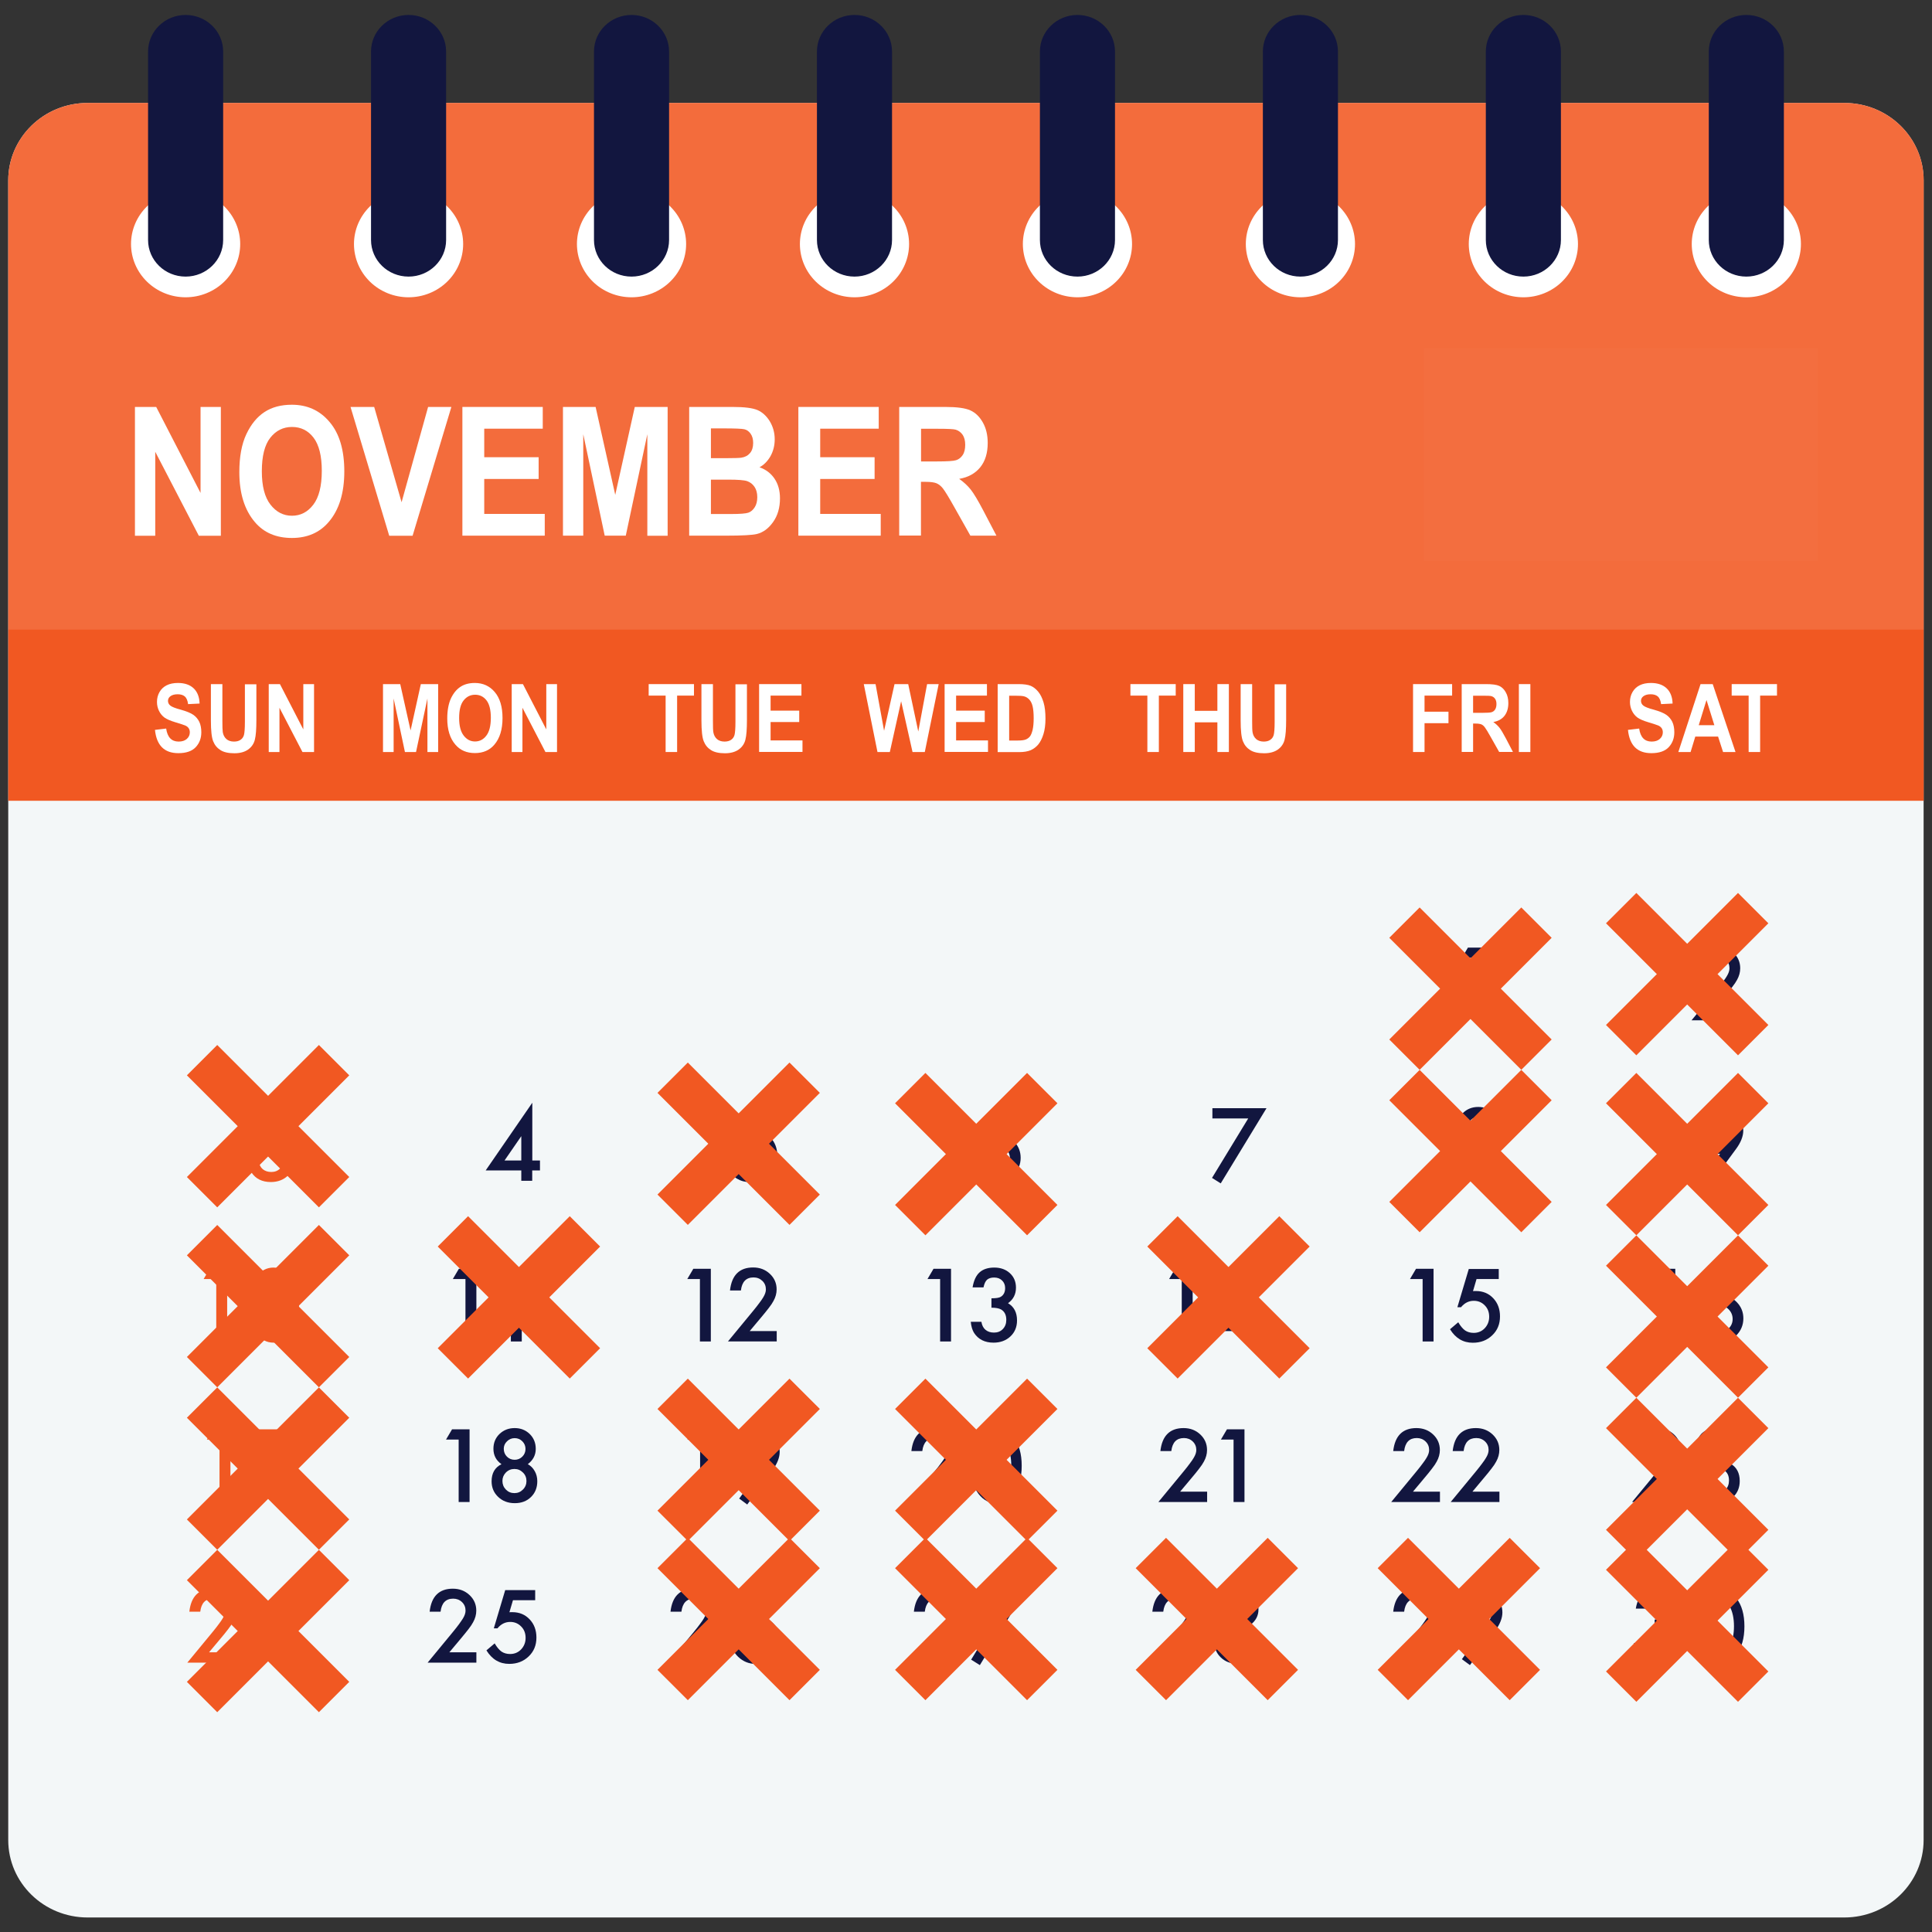 <svg xmlns="http://www.w3.org/2000/svg" xmlns:xlink="http://www.w3.org/1999/xlink" width="1080" zoomAndPan="magnify" viewBox="0 0 810 810" height="1080" preserveAspectRatio="xMidYMid meet" version="1.2"><rect x="0" y="0" width="810" height="810" fill="#333333" stroke="none"/><defs><clipPath id="8a0d467fb8"><path d="M 3.25 43 L 807 43 L 807 804 L 3.25 804 Z M 3.25 43 "/></clipPath><clipPath id="a77a71bf94"><path d="M 3.25 43 L 807 43 L 807 336 L 3.25 336 Z M 3.25 43 "/></clipPath><clipPath id="b4ca87b2c7"><path d="M 3.25 42 L 807 42 L 807 268 L 3.25 268 Z M 3.25 42 "/></clipPath><filter x="0%" y="0%" width="100%" filterUnits="objectBoundingBox" id="b36c7f0c0b" height="100%"><feColorMatrix values="0 0 0 0 1 0 0 0 0 1 0 0 0 0 1 0 0 0 1 0" type="matrix" in="SourceGraphic"/></filter><clipPath id="e700a539d5"><path d="M 0.359 1 L 803.641 1 L 803.641 222 L 0.359 222 Z M 0.359 1 "/></clipPath><clipPath id="c1f438e7cf"><rect x="0" width="804" y="0" height="226"/></clipPath><clipPath id="60401c74e2"><path d="M 62 6.266 L 94 6.266 L 94 116 L 62 116 Z M 62 6.266 "/></clipPath><clipPath id="e8c50cc850"><path d="M 155 6.266 L 188 6.266 L 188 116 L 155 116 Z M 155 6.266 "/></clipPath><clipPath id="28cf979578"><path d="M 249 6.266 L 281 6.266 L 281 116 L 249 116 Z M 249 6.266 "/></clipPath><clipPath id="4408d9cedf"><path d="M 342 6.266 L 374 6.266 L 374 116 L 342 116 Z M 342 6.266 "/></clipPath><clipPath id="dba512459b"><path d="M 435 6.266 L 468 6.266 L 468 116 L 435 116 Z M 435 6.266 "/></clipPath><clipPath id="260bc4f9a5"><path d="M 529 6.266 L 561 6.266 L 561 116 L 529 116 Z M 529 6.266 "/></clipPath><clipPath id="8659ec73aa"><path d="M 622 6.266 L 655 6.266 L 655 116 L 622 116 Z M 622 6.266 "/></clipPath><clipPath id="cba649c18e"><path d="M 716 6.266 L 748 6.266 L 748 116 L 716 116 Z M 716 6.266 "/></clipPath><clipPath id="8f218f136a"><path d="M 78.328 438.129 L 147 438.129 L 147 507 L 78.328 507 Z M 78.328 438.129 "/></clipPath><clipPath id="cce3236cdc"><path d="M 78.328 513.586 L 147 513.586 L 147 582 L 78.328 582 Z M 78.328 513.586 "/></clipPath><clipPath id="5e4275cd1c"><path d="M 78.328 581.684 L 147 581.684 L 147 650 L 78.328 650 Z M 78.328 581.684 "/></clipPath><clipPath id="6c8b611fc9"><path d="M 78.328 649.785 L 147 649.785 L 147 718 L 78.328 718 Z M 78.328 649.785 "/></clipPath><clipPath id="7004574e1c"><path d="M 673.293 374.383 L 742 374.383 L 742 443 L 673.293 443 Z M 673.293 374.383 "/></clipPath><clipPath id="0673dfac18"><path d="M 673.293 449.84 L 742 449.84 L 742 518 L 673.293 518 Z M 673.293 449.84 "/></clipPath><clipPath id="da0b343917"><path d="M 673.293 517.941 L 742 517.941 L 742 586 L 673.293 586 Z M 673.293 517.941 "/></clipPath><clipPath id="0a211e7f57"><path d="M 673.293 586.043 L 742 586.043 L 742 655 L 673.293 655 Z M 673.293 586.043 "/></clipPath><clipPath id="4454dccfad"><path d="M 673.293 645.43 L 742 645.43 L 742 714 L 673.293 714 Z M 673.293 645.43 "/></clipPath><clipPath id="c5b0260146"><path d="M 577.57 644.75 L 646 644.75 L 646 713 L 577.57 713 Z M 577.57 644.75 "/></clipPath><clipPath id="7361ebd51c"><path d="M 375.23 578.008 L 444 578.008 L 444 647 L 375.23 647 Z M 375.23 578.008 "/></clipPath><clipPath id="6f82d6ca49"><path d="M 183.496 509.906 L 252 509.906 L 252 578 L 183.496 578 Z M 183.496 509.906 "/></clipPath><clipPath id="0e90c3c857"><path d="M 375.23 449.84 L 444 449.84 L 444 518 L 375.23 518 Z M 375.23 449.84 "/></clipPath><clipPath id="488761449e"><path d="M 582.441 380.469 L 651 380.469 L 651 449 L 582.441 449 Z M 582.441 380.469 "/></clipPath><clipPath id="61833af7dd"><path d="M 582.441 448.566 L 651 448.566 L 651 517 L 582.441 517 Z M 582.441 448.566 "/></clipPath><clipPath id="60ebf6a5be"><path d="M 481 509.906 L 550 509.906 L 550 578 L 481 578 Z M 481 509.906 "/></clipPath><clipPath id="2fec5d5113"><path d="M 275.621 578.008 L 344 578.008 L 344 647 L 275.621 647 Z M 275.621 578.008 "/></clipPath><clipPath id="26d7d90e7e"><path d="M 476.109 644.75 L 545 644.75 L 545 713 L 476.109 713 Z M 476.109 644.75 "/></clipPath><clipPath id="1cc8fe1fc5"><path d="M 375.23 644.75 L 444 644.75 L 444 713 L 375.23 713 Z M 375.23 644.75 "/></clipPath><clipPath id="0004b3480a"><path d="M 275.621 644.75 L 344 644.75 L 344 713 L 275.621 713 Z M 275.621 644.75 "/></clipPath><clipPath id="b01b507cef"><path d="M 275.621 445.484 L 344 445.484 L 344 514 L 275.621 514 Z M 275.621 445.484 "/></clipPath><clipPath id="c1594e572b"><path d="M 596.98 145.977 L 762.277 145.977 L 762.277 235.195 L 596.98 235.195 Z M 596.98 145.977 "/></clipPath></defs><g id="e7ef57dec3"><g clip-rule="nonzero" clip-path="url(#8a0d467fb8)"><path style=" stroke:none;fill-rule:nonzero;fill:#f3f7f8;fill-opacity:1;" d="M 773.238 43.164 L 36.738 43.164 C 18.348 43.164 3.453 57.699 3.453 75.648 L 3.453 771.43 C 3.453 789.379 18.348 803.914 36.738 803.914 L 773.195 803.914 C 791.586 803.914 806.484 789.379 806.484 771.43 L 806.484 75.648 C 806.523 57.699 791.625 43.164 773.238 43.164 Z M 773.238 43.164 "/></g><g clip-rule="nonzero" clip-path="url(#a77a71bf94)"><path style=" stroke:none;fill-rule:nonzero;fill:#f15822;fill-opacity:1;" d="M 773.238 43.164 L 36.738 43.164 C 18.348 43.164 3.453 57.699 3.453 75.648 L 3.453 335.723 L 806.523 335.723 L 806.523 75.648 C 806.523 57.699 791.625 43.164 773.238 43.164 Z M 773.238 43.164 "/></g><g clip-rule="nonzero" clip-path="url(#b4ca87b2c7)"><g mask="url(#4ad4332ce8)" transform="matrix(1,0,0,1,3,42)"><g clip-path="url(#c1f438e7cf)"><g clip-rule="nonzero" clip-path="url(#e700a539d5)"><path style=" stroke:none;fill-rule:nonzero;fill:#ffffff;fill-opacity:1;" d="M 770.238 1.164 L 33.738 1.164 C 15.348 1.164 0.453 15.699 0.453 33.648 L 0.453 221.969 L 803.523 221.969 L 803.523 33.648 C 803.523 15.699 788.625 1.164 770.238 1.164 Z M 770.238 1.164 "/></g></g><mask id="4ad4332ce8"><g filter="url(#b36c7f0c0b)"><rect x="0" width="810" y="0" height="810" style="fill:#000000;fill-opacity:0.12;stroke:none;"/></g></mask></g></g><path style=" stroke:none;fill-rule:nonzero;fill:#ffffff;fill-opacity:1;" d="M 100.703 102.312 C 100.703 103.043 100.668 103.773 100.594 104.5 C 100.52 105.227 100.41 105.949 100.266 106.668 C 100.117 107.383 99.938 108.094 99.719 108.793 C 99.5 109.492 99.25 110.18 98.961 110.855 C 98.676 111.531 98.355 112.191 98 112.836 C 97.648 113.48 97.262 114.105 96.848 114.715 C 96.43 115.324 95.984 115.91 95.508 116.473 C 95.035 117.039 94.531 117.582 94 118.098 C 93.469 118.613 92.914 119.105 92.336 119.57 C 91.758 120.031 91.156 120.469 90.531 120.875 C 89.91 121.281 89.266 121.656 88.605 122 C 87.945 122.344 87.27 122.656 86.574 122.938 C 85.883 123.219 85.18 123.461 84.461 123.676 C 83.742 123.887 83.016 124.066 82.281 124.207 C 81.547 124.352 80.805 124.457 80.059 124.527 C 79.312 124.602 78.566 124.637 77.816 124.637 C 77.066 124.637 76.32 124.602 75.574 124.527 C 74.828 124.457 74.086 124.352 73.352 124.207 C 72.617 124.066 71.891 123.887 71.172 123.676 C 70.457 123.461 69.75 123.219 69.059 122.938 C 68.367 122.656 67.688 122.344 67.027 122 C 66.367 121.656 65.723 121.281 65.102 120.875 C 64.477 120.469 63.875 120.031 63.297 119.57 C 62.719 119.105 62.164 118.613 61.633 118.098 C 61.102 117.582 60.602 117.039 60.125 116.473 C 59.648 115.91 59.203 115.324 58.785 114.715 C 58.371 114.105 57.984 113.48 57.633 112.836 C 57.277 112.191 56.957 111.531 56.672 110.855 C 56.383 110.18 56.133 109.492 55.914 108.793 C 55.695 108.094 55.516 107.383 55.367 106.668 C 55.223 105.949 55.113 105.227 55.039 104.5 C 54.965 103.773 54.93 103.043 54.93 102.312 C 54.93 101.578 54.965 100.852 55.039 100.121 C 55.113 99.395 55.223 98.672 55.367 97.957 C 55.516 97.238 55.695 96.531 55.914 95.832 C 56.133 95.129 56.383 94.441 56.672 93.766 C 56.957 93.094 57.277 92.434 57.633 91.785 C 57.984 91.141 58.371 90.516 58.785 89.906 C 59.203 89.301 59.648 88.715 60.125 88.148 C 60.602 87.582 61.102 87.043 61.633 86.523 C 62.164 86.008 62.719 85.516 63.297 85.055 C 63.875 84.59 64.477 84.156 65.102 83.75 C 65.723 83.344 66.367 82.965 67.027 82.621 C 67.688 82.277 68.367 81.965 69.059 81.684 C 69.75 81.406 70.457 81.16 71.172 80.945 C 71.891 80.734 72.617 80.559 73.352 80.414 C 74.086 80.273 74.828 80.164 75.574 80.094 C 76.32 80.023 77.066 79.984 77.816 79.984 C 78.566 79.984 79.312 80.023 80.059 80.094 C 80.805 80.164 81.547 80.273 82.281 80.414 C 83.016 80.559 83.742 80.734 84.461 80.945 C 85.18 81.16 85.883 81.406 86.574 81.684 C 87.27 81.965 87.945 82.277 88.605 82.621 C 89.266 82.965 89.91 83.344 90.531 83.75 C 91.156 84.156 91.758 84.59 92.336 85.055 C 92.914 85.516 93.469 86.008 94 86.523 C 94.531 87.043 95.035 87.582 95.508 88.148 C 95.984 88.715 96.43 89.301 96.848 89.906 C 97.262 90.516 97.648 91.141 98 91.785 C 98.355 92.434 98.676 93.094 98.961 93.766 C 99.25 94.441 99.5 95.129 99.719 95.832 C 99.938 96.531 100.117 97.238 100.266 97.957 C 100.41 98.672 100.52 99.395 100.594 100.121 C 100.668 100.852 100.703 101.578 100.703 102.312 Z M 100.703 102.312 "/><path style=" stroke:none;fill-rule:nonzero;fill:#ffffff;fill-opacity:1;" d="M 194.18 102.312 C 194.18 103.043 194.145 103.773 194.07 104.5 C 193.996 105.227 193.887 105.949 193.742 106.668 C 193.594 107.383 193.414 108.094 193.195 108.793 C 192.977 109.492 192.727 110.18 192.438 110.855 C 192.152 111.531 191.832 112.191 191.48 112.836 C 191.125 113.48 190.742 114.105 190.324 114.715 C 189.906 115.324 189.461 115.91 188.988 116.473 C 188.512 117.039 188.008 117.582 187.477 118.098 C 186.949 118.613 186.395 119.105 185.812 119.57 C 185.234 120.031 184.633 120.469 184.008 120.875 C 183.387 121.281 182.746 121.656 182.082 122 C 181.422 122.344 180.746 122.656 180.051 122.938 C 179.359 123.219 178.656 123.461 177.938 123.676 C 177.219 123.887 176.496 124.066 175.758 124.207 C 175.023 124.352 174.285 124.457 173.539 124.527 C 172.793 124.602 172.043 124.637 171.293 124.637 C 170.543 124.637 169.797 124.602 169.051 124.527 C 168.305 124.457 167.562 124.352 166.828 124.207 C 166.094 124.066 165.367 123.887 164.648 123.676 C 163.934 123.461 163.227 123.219 162.535 122.938 C 161.844 122.656 161.168 122.344 160.504 122 C 159.844 121.656 159.203 121.281 158.578 120.875 C 157.957 120.469 157.355 120.031 156.773 119.57 C 156.195 119.105 155.641 118.613 155.109 118.098 C 154.582 117.582 154.078 117.039 153.602 116.473 C 153.125 115.91 152.68 115.324 152.266 114.715 C 151.848 114.105 151.461 113.48 151.109 112.836 C 150.754 112.191 150.438 111.531 150.148 110.855 C 149.863 110.18 149.609 109.492 149.391 108.793 C 149.176 108.094 148.992 107.383 148.848 106.668 C 148.699 105.949 148.59 105.227 148.516 104.5 C 148.441 103.773 148.406 103.043 148.406 102.312 C 148.406 101.578 148.441 100.852 148.516 100.121 C 148.59 99.395 148.699 98.672 148.848 97.957 C 148.992 97.238 149.176 96.531 149.391 95.832 C 149.609 95.129 149.863 94.441 150.148 93.766 C 150.438 93.094 150.754 92.434 151.109 91.785 C 151.461 91.141 151.848 90.516 152.266 89.906 C 152.68 89.301 153.125 88.715 153.602 88.148 C 154.078 87.582 154.582 87.043 155.109 86.523 C 155.641 86.008 156.195 85.516 156.773 85.055 C 157.355 84.59 157.957 84.156 158.578 83.75 C 159.203 83.344 159.844 82.965 160.504 82.621 C 161.168 82.277 161.844 81.965 162.535 81.684 C 163.227 81.406 163.934 81.16 164.648 80.945 C 165.367 80.734 166.094 80.559 166.828 80.414 C 167.562 80.273 168.305 80.164 169.051 80.094 C 169.797 80.023 170.543 79.984 171.293 79.984 C 172.043 79.984 172.793 80.023 173.539 80.094 C 174.285 80.164 175.023 80.273 175.758 80.414 C 176.496 80.559 177.219 80.734 177.938 80.945 C 178.656 81.16 179.359 81.406 180.051 81.684 C 180.746 81.965 181.422 82.277 182.082 82.621 C 182.746 82.965 183.387 83.344 184.008 83.75 C 184.633 84.156 185.234 84.59 185.812 85.055 C 186.395 85.516 186.949 86.008 187.477 86.523 C 188.008 87.043 188.512 87.582 188.988 88.148 C 189.461 88.715 189.906 89.301 190.324 89.906 C 190.742 90.516 191.125 91.141 191.48 91.785 C 191.832 92.434 192.152 93.094 192.438 93.766 C 192.727 94.441 192.977 95.129 193.195 95.832 C 193.414 96.531 193.594 97.238 193.742 97.957 C 193.887 98.672 193.996 99.395 194.07 100.121 C 194.145 100.852 194.18 101.578 194.18 102.312 Z M 194.18 102.312 "/><path style=" stroke:none;fill-rule:nonzero;fill:#ffffff;fill-opacity:1;" d="M 287.66 102.312 C 287.66 103.043 287.621 103.773 287.551 104.5 C 287.477 105.227 287.367 105.949 287.219 106.668 C 287.074 107.383 286.891 108.094 286.672 108.793 C 286.457 109.492 286.203 110.18 285.918 110.855 C 285.629 111.531 285.309 112.191 284.957 112.836 C 284.602 113.48 284.219 114.105 283.801 114.715 C 283.387 115.324 282.941 115.91 282.465 116.473 C 281.988 117.039 281.484 117.582 280.957 118.098 C 280.426 118.613 279.871 119.105 279.293 119.57 C 278.711 120.031 278.109 120.469 277.488 120.875 C 276.863 121.281 276.223 121.656 275.562 122 C 274.898 122.344 274.223 122.656 273.531 122.938 C 272.836 123.219 272.133 123.461 271.414 123.676 C 270.699 123.887 269.973 124.066 269.238 124.207 C 268.5 124.352 267.762 124.457 267.016 124.527 C 266.27 124.602 265.52 124.637 264.773 124.637 C 264.023 124.637 263.273 124.602 262.527 124.527 C 261.781 124.457 261.043 124.352 260.305 124.207 C 259.57 124.066 258.844 123.887 258.129 123.676 C 257.41 123.461 256.707 123.219 256.012 122.938 C 255.32 122.656 254.645 122.344 253.984 122 C 253.32 121.656 252.68 121.281 252.055 120.875 C 251.434 120.469 250.832 120.031 250.25 119.57 C 249.672 119.105 249.117 118.613 248.586 118.098 C 248.059 117.582 247.555 117.039 247.078 116.473 C 246.605 115.91 246.156 115.324 245.742 114.715 C 245.324 114.105 244.941 113.48 244.586 112.836 C 244.234 112.191 243.914 111.531 243.625 110.855 C 243.34 110.18 243.086 109.492 242.871 108.793 C 242.652 108.094 242.469 107.383 242.324 106.668 C 242.176 105.949 242.066 105.227 241.996 104.5 C 241.922 103.773 241.883 103.043 241.883 102.312 C 241.883 101.578 241.922 100.852 241.996 100.121 C 242.066 99.395 242.176 98.672 242.324 97.957 C 242.469 97.238 242.652 96.531 242.871 95.832 C 243.086 95.129 243.34 94.441 243.625 93.766 C 243.914 93.094 244.234 92.434 244.586 91.785 C 244.941 91.141 245.324 90.516 245.742 89.906 C 246.156 89.301 246.605 88.715 247.078 88.148 C 247.555 87.582 248.059 87.043 248.586 86.523 C 249.117 86.008 249.672 85.516 250.25 85.055 C 250.832 84.59 251.434 84.156 252.055 83.75 C 252.68 83.344 253.32 82.965 253.984 82.621 C 254.645 82.277 255.32 81.965 256.012 81.684 C 256.707 81.406 257.41 81.16 258.129 80.945 C 258.844 80.734 259.57 80.559 260.305 80.414 C 261.043 80.273 261.781 80.164 262.527 80.094 C 263.273 80.023 264.023 79.984 264.773 79.984 C 265.52 79.984 266.27 80.023 267.016 80.094 C 267.762 80.164 268.5 80.273 269.238 80.414 C 269.973 80.559 270.699 80.734 271.414 80.945 C 272.133 81.16 272.836 81.406 273.531 81.684 C 274.223 81.965 274.898 82.277 275.562 82.621 C 276.223 82.965 276.863 83.344 277.488 83.75 C 278.109 84.156 278.711 84.59 279.293 85.055 C 279.871 85.516 280.426 86.008 280.957 86.523 C 281.484 87.043 281.988 87.582 282.465 88.148 C 282.941 88.715 283.387 89.301 283.801 89.906 C 284.219 90.516 284.602 91.141 284.957 91.785 C 285.309 92.434 285.629 93.094 285.918 93.766 C 286.203 94.441 286.457 95.129 286.672 95.832 C 286.891 96.531 287.074 97.238 287.219 97.957 C 287.367 98.672 287.477 99.395 287.551 100.121 C 287.621 100.852 287.66 101.578 287.66 102.312 Z M 287.66 102.312 "/><path style=" stroke:none;fill-rule:nonzero;fill:#ffffff;fill-opacity:1;" d="M 381.137 102.312 C 381.137 103.043 381.102 103.773 381.027 104.5 C 380.953 105.227 380.844 105.949 380.695 106.668 C 380.551 107.383 380.367 108.094 380.152 108.793 C 379.934 109.492 379.68 110.18 379.395 110.855 C 379.109 111.531 378.789 112.191 378.434 112.836 C 378.082 113.48 377.695 114.105 377.281 114.715 C 376.863 115.324 376.418 115.91 375.941 116.473 C 375.465 117.039 374.965 117.582 374.434 118.098 C 373.902 118.613 373.348 119.105 372.77 119.57 C 372.188 120.031 371.59 120.469 370.965 120.875 C 370.34 121.281 369.699 121.656 369.039 122 C 368.379 122.344 367.699 122.656 367.008 122.938 C 366.316 123.219 365.609 123.461 364.895 123.676 C 364.176 123.887 363.449 124.066 362.715 124.207 C 361.98 124.352 361.238 124.457 360.492 124.527 C 359.746 124.602 359 124.637 358.25 124.637 C 357.5 124.637 356.75 124.602 356.004 124.527 C 355.262 124.457 354.52 124.352 353.785 124.207 C 353.047 124.066 352.324 123.887 351.605 123.676 C 350.887 123.461 350.184 123.219 349.492 122.938 C 348.797 122.656 348.121 122.344 347.461 122 C 346.801 121.656 346.156 121.281 345.535 120.875 C 344.91 120.469 344.309 120.031 343.73 119.57 C 343.148 119.105 342.594 118.613 342.066 118.098 C 341.535 117.582 341.031 117.039 340.559 116.473 C 340.082 115.91 339.637 115.324 339.219 114.715 C 338.801 114.105 338.418 113.48 338.062 112.836 C 337.711 112.191 337.391 111.531 337.105 110.855 C 336.816 110.18 336.566 109.492 336.348 108.793 C 336.129 108.094 335.949 107.383 335.801 106.668 C 335.656 105.949 335.547 105.227 335.473 104.5 C 335.398 103.773 335.363 103.043 335.363 102.312 C 335.363 101.578 335.398 100.852 335.473 100.121 C 335.547 99.395 335.656 98.672 335.801 97.957 C 335.949 97.238 336.129 96.531 336.348 95.832 C 336.566 95.129 336.816 94.441 337.105 93.766 C 337.391 93.094 337.711 92.434 338.062 91.785 C 338.418 91.141 338.801 90.516 339.219 89.906 C 339.637 89.301 340.082 88.715 340.559 88.148 C 341.031 87.582 341.535 87.043 342.066 86.523 C 342.594 86.008 343.148 85.516 343.73 85.055 C 344.309 84.59 344.91 84.156 345.535 83.75 C 346.156 83.344 346.801 82.965 347.461 82.621 C 348.121 82.277 348.797 81.965 349.492 81.684 C 350.184 81.406 350.887 81.16 351.605 80.945 C 352.324 80.734 353.047 80.559 353.785 80.414 C 354.52 80.273 355.262 80.164 356.004 80.094 C 356.75 80.023 357.5 79.984 358.25 79.984 C 359 79.984 359.746 80.023 360.492 80.094 C 361.238 80.164 361.98 80.273 362.715 80.414 C 363.449 80.559 364.176 80.734 364.895 80.945 C 365.609 81.16 366.316 81.406 367.008 81.684 C 367.699 81.965 368.379 82.277 369.039 82.621 C 369.699 82.965 370.34 83.344 370.965 83.75 C 371.59 84.156 372.188 84.59 372.77 85.055 C 373.348 85.516 373.902 86.008 374.434 86.523 C 374.965 87.043 375.465 87.582 375.941 88.148 C 376.418 88.715 376.863 89.301 377.281 89.906 C 377.695 90.516 378.082 91.141 378.434 91.785 C 378.789 92.434 379.109 93.094 379.395 93.766 C 379.68 94.441 379.934 95.129 380.152 95.832 C 380.367 96.531 380.551 97.238 380.695 97.957 C 380.844 98.672 380.953 99.395 381.027 100.121 C 381.102 100.852 381.137 101.578 381.137 102.312 Z M 381.137 102.312 "/><path style=" stroke:none;fill-rule:nonzero;fill:#ffffff;fill-opacity:1;" d="M 474.613 102.312 C 474.613 103.043 474.578 103.773 474.504 104.5 C 474.43 105.227 474.32 105.949 474.176 106.668 C 474.027 107.383 473.848 108.094 473.629 108.793 C 473.41 109.492 473.16 110.18 472.871 110.855 C 472.586 111.531 472.266 112.191 471.91 112.836 C 471.559 113.48 471.172 114.105 470.758 114.715 C 470.34 115.324 469.895 115.91 469.418 116.473 C 468.945 117.039 468.441 117.582 467.91 118.098 C 467.379 118.613 466.824 119.105 466.246 119.57 C 465.668 120.031 465.066 120.469 464.441 120.875 C 463.82 121.281 463.176 121.656 462.516 122 C 461.855 122.344 461.18 122.656 460.484 122.938 C 459.793 123.219 459.09 123.461 458.371 123.676 C 457.652 123.887 456.926 124.066 456.191 124.207 C 455.457 124.352 454.715 124.457 453.969 124.527 C 453.223 124.602 452.477 124.637 451.727 124.637 C 450.977 124.637 450.23 124.602 449.484 124.527 C 448.738 124.457 447.996 124.352 447.262 124.207 C 446.527 124.066 445.801 123.887 445.082 123.676 C 444.367 123.461 443.66 123.219 442.969 122.938 C 442.277 122.656 441.598 122.344 440.938 122 C 440.277 121.656 439.633 121.281 439.012 120.875 C 438.387 120.469 437.785 120.031 437.207 119.57 C 436.629 119.105 436.074 118.613 435.543 118.098 C 435.012 117.582 434.512 117.039 434.035 116.473 C 433.559 115.91 433.113 115.324 432.695 114.715 C 432.281 114.105 431.895 113.48 431.543 112.836 C 431.188 112.191 430.867 111.531 430.582 110.855 C 430.293 110.18 430.043 109.492 429.824 108.793 C 429.605 108.094 429.426 107.383 429.277 106.668 C 429.133 105.949 429.023 105.227 428.949 104.5 C 428.875 103.773 428.84 103.043 428.84 102.312 C 428.84 101.578 428.875 100.852 428.949 100.121 C 429.023 99.395 429.133 98.672 429.277 97.957 C 429.426 97.238 429.605 96.531 429.824 95.832 C 430.043 95.129 430.293 94.441 430.582 93.766 C 430.867 93.094 431.188 92.434 431.543 91.785 C 431.895 91.141 432.281 90.516 432.695 89.906 C 433.113 89.301 433.559 88.715 434.035 88.148 C 434.512 87.582 435.012 87.043 435.543 86.523 C 436.074 86.008 436.629 85.516 437.207 85.055 C 437.785 84.59 438.387 84.156 439.012 83.75 C 439.633 83.344 440.277 82.965 440.938 82.621 C 441.598 82.277 442.277 81.965 442.969 81.684 C 443.66 81.406 444.367 81.16 445.082 80.945 C 445.801 80.734 446.527 80.559 447.262 80.414 C 447.996 80.273 448.738 80.164 449.484 80.094 C 450.23 80.023 450.977 79.984 451.727 79.984 C 452.477 79.984 453.223 80.023 453.969 80.094 C 454.715 80.164 455.457 80.273 456.191 80.414 C 456.926 80.559 457.652 80.734 458.371 80.945 C 459.09 81.16 459.793 81.406 460.484 81.684 C 461.18 81.965 461.855 82.277 462.516 82.621 C 463.176 82.965 463.82 83.344 464.441 83.75 C 465.066 84.156 465.668 84.59 466.246 85.055 C 466.824 85.516 467.379 86.008 467.91 86.523 C 468.441 87.043 468.945 87.582 469.418 88.148 C 469.895 88.715 470.34 89.301 470.758 89.906 C 471.172 90.516 471.559 91.141 471.91 91.785 C 472.266 92.434 472.586 93.094 472.871 93.766 C 473.16 94.441 473.41 95.129 473.629 95.832 C 473.848 96.531 474.027 97.238 474.176 97.957 C 474.32 98.672 474.43 99.395 474.504 100.121 C 474.578 100.852 474.613 101.578 474.613 102.312 Z M 474.613 102.312 "/><path style=" stroke:none;fill-rule:nonzero;fill:#ffffff;fill-opacity:1;" d="M 568.094 102.312 C 568.094 103.043 568.055 103.773 567.98 104.5 C 567.906 105.227 567.797 105.949 567.652 106.668 C 567.504 107.383 567.324 108.094 567.105 108.793 C 566.891 109.492 566.637 110.18 566.348 110.855 C 566.062 111.531 565.742 112.191 565.391 112.836 C 565.035 113.48 564.652 114.105 564.234 114.715 C 563.816 115.324 563.371 115.91 562.898 116.473 C 562.422 117.039 561.918 117.582 561.387 118.098 C 560.859 118.613 560.305 119.105 559.723 119.57 C 559.145 120.031 558.543 120.469 557.918 120.875 C 557.297 121.281 556.656 121.656 555.992 122 C 555.332 122.344 554.656 122.656 553.965 122.938 C 553.27 123.219 552.566 123.461 551.848 123.676 C 551.129 123.887 550.406 124.066 549.668 124.207 C 548.934 124.352 548.195 124.457 547.449 124.527 C 546.703 124.602 545.953 124.637 545.203 124.637 C 544.453 124.637 543.707 124.602 542.961 124.527 C 542.215 124.457 541.473 124.352 540.738 124.207 C 540.004 124.066 539.277 123.887 538.559 123.676 C 537.844 123.461 537.137 123.219 536.445 122.938 C 535.754 122.656 535.078 122.344 534.414 122 C 533.754 121.656 533.113 121.281 532.488 120.875 C 531.867 120.469 531.266 120.031 530.684 119.57 C 530.105 119.105 529.551 118.613 529.02 118.098 C 528.492 117.582 527.988 117.039 527.512 116.473 C 527.035 115.91 526.59 115.324 526.176 114.715 C 525.758 114.105 525.371 113.48 525.02 112.836 C 524.664 112.191 524.348 111.531 524.059 110.855 C 523.773 110.18 523.52 109.492 523.301 108.793 C 523.086 108.094 522.902 107.383 522.758 106.668 C 522.609 105.949 522.5 105.227 522.426 104.5 C 522.352 103.773 522.316 103.043 522.316 102.312 C 522.316 101.578 522.355 100.852 522.426 100.121 C 522.5 99.395 522.609 98.672 522.758 97.957 C 522.902 97.238 523.086 96.531 523.301 95.832 C 523.52 95.129 523.773 94.441 524.059 93.766 C 524.348 93.094 524.664 92.434 525.02 91.785 C 525.371 91.141 525.758 90.516 526.176 89.906 C 526.59 89.301 527.035 88.715 527.512 88.148 C 527.988 87.582 528.492 87.043 529.02 86.523 C 529.551 86.008 530.105 85.516 530.684 85.055 C 531.266 84.59 531.867 84.156 532.488 83.75 C 533.113 83.344 533.754 82.965 534.414 82.621 C 535.078 82.277 535.754 81.965 536.445 81.684 C 537.137 81.406 537.844 81.16 538.559 80.945 C 539.277 80.734 540.004 80.559 540.738 80.414 C 541.473 80.273 542.215 80.164 542.961 80.094 C 543.707 80.023 544.453 79.984 545.203 79.984 C 545.953 79.984 546.703 80.023 547.449 80.094 C 548.195 80.164 548.934 80.273 549.668 80.414 C 550.406 80.559 551.129 80.734 551.848 80.945 C 552.566 81.16 553.27 81.406 553.965 81.684 C 554.656 81.965 555.332 82.277 555.992 82.621 C 556.656 82.965 557.297 83.344 557.918 83.75 C 558.543 84.156 559.145 84.59 559.723 85.055 C 560.305 85.516 560.859 86.008 561.387 86.523 C 561.918 87.043 562.422 87.582 562.898 88.148 C 563.371 88.715 563.816 89.301 564.234 89.906 C 564.652 90.516 565.035 91.141 565.391 91.785 C 565.742 92.434 566.062 93.094 566.348 93.766 C 566.637 94.441 566.891 95.129 567.105 95.832 C 567.324 96.531 567.504 97.238 567.652 97.957 C 567.797 98.672 567.906 99.395 567.98 100.121 C 568.055 100.852 568.094 101.578 568.094 102.312 Z M 568.094 102.312 "/><path style=" stroke:none;fill-rule:nonzero;fill:#ffffff;fill-opacity:1;" d="M 661.57 102.312 C 661.57 103.043 661.531 103.773 661.461 104.5 C 661.387 105.227 661.277 105.949 661.129 106.668 C 660.984 107.383 660.801 108.094 660.582 108.793 C 660.367 109.492 660.113 110.18 659.828 110.855 C 659.539 111.531 659.219 112.191 658.867 112.836 C 658.512 113.48 658.129 114.105 657.711 114.715 C 657.297 115.324 656.852 115.91 656.375 116.473 C 655.898 117.039 655.395 117.582 654.867 118.098 C 654.336 118.613 653.781 119.105 653.203 119.57 C 652.621 120.031 652.02 120.469 651.398 120.875 C 650.773 121.281 650.133 121.656 649.473 122 C 648.809 122.344 648.133 122.656 647.441 122.938 C 646.746 123.219 646.043 123.461 645.324 123.676 C 644.609 123.887 643.883 124.066 643.148 124.207 C 642.41 124.352 641.672 124.457 640.926 124.527 C 640.18 124.602 639.43 124.637 638.684 124.637 C 637.934 124.637 637.184 124.602 636.438 124.527 C 635.691 124.457 634.953 124.352 634.215 124.207 C 633.48 124.066 632.754 123.887 632.039 123.676 C 631.32 123.461 630.617 123.219 629.922 122.938 C 629.23 122.656 628.555 122.344 627.895 122 C 627.23 121.656 626.59 121.281 625.965 120.875 C 625.344 120.469 624.742 120.031 624.164 119.57 C 623.582 119.105 623.027 118.613 622.496 118.098 C 621.969 117.582 621.465 117.039 620.988 116.473 C 620.516 115.91 620.066 115.324 619.652 114.715 C 619.234 114.105 618.852 113.48 618.496 112.836 C 618.145 112.191 617.824 111.531 617.535 110.855 C 617.25 110.18 616.996 109.492 616.781 108.793 C 616.562 108.094 616.379 107.383 616.234 106.668 C 616.086 105.949 615.977 105.227 615.906 104.5 C 615.832 103.773 615.793 103.043 615.793 102.312 C 615.793 101.578 615.832 100.852 615.906 100.121 C 615.977 99.395 616.086 98.672 616.234 97.957 C 616.379 97.238 616.562 96.531 616.781 95.832 C 616.996 95.129 617.25 94.441 617.535 93.766 C 617.824 93.094 618.145 92.434 618.496 91.785 C 618.852 91.141 619.234 90.516 619.652 89.906 C 620.066 89.301 620.516 88.715 620.988 88.148 C 621.465 87.582 621.969 87.043 622.496 86.523 C 623.027 86.008 623.582 85.516 624.164 85.055 C 624.742 84.59 625.344 84.156 625.965 83.75 C 626.59 83.344 627.23 82.965 627.895 82.621 C 628.555 82.277 629.23 81.965 629.922 81.684 C 630.617 81.406 631.32 81.16 632.039 80.945 C 632.754 80.734 633.48 80.559 634.215 80.414 C 634.953 80.273 635.691 80.164 636.438 80.094 C 637.184 80.023 637.934 79.984 638.684 79.984 C 639.43 79.984 640.18 80.023 640.926 80.094 C 641.672 80.164 642.41 80.273 643.148 80.414 C 643.883 80.559 644.609 80.734 645.324 80.945 C 646.043 81.16 646.746 81.406 647.441 81.684 C 648.133 81.965 648.809 82.277 649.473 82.621 C 650.133 82.965 650.773 83.344 651.398 83.75 C 652.02 84.156 652.621 84.59 653.203 85.055 C 653.781 85.516 654.336 86.008 654.867 86.523 C 655.395 87.043 655.898 87.582 656.375 88.148 C 656.852 88.715 657.297 89.301 657.711 89.906 C 658.129 90.516 658.512 91.141 658.867 91.785 C 659.219 92.434 659.539 93.094 659.828 93.766 C 660.113 94.441 660.367 95.129 660.582 95.832 C 660.801 96.531 660.984 97.238 661.129 97.957 C 661.277 98.672 661.387 99.395 661.461 100.121 C 661.531 100.852 661.57 101.578 661.57 102.312 Z M 661.57 102.312 "/><path style=" stroke:none;fill-rule:nonzero;fill:#ffffff;fill-opacity:1;" d="M 755.047 102.312 C 755.047 103.043 755.012 103.773 754.938 104.5 C 754.863 105.227 754.754 105.949 754.605 106.668 C 754.461 107.383 754.277 108.094 754.062 108.793 C 753.844 109.492 753.59 110.18 753.305 110.855 C 753.02 111.531 752.699 112.191 752.344 112.836 C 751.992 113.48 751.605 114.105 751.191 114.715 C 750.773 115.324 750.328 115.91 749.852 116.473 C 749.375 117.039 748.875 117.582 748.344 118.098 C 747.812 118.613 747.258 119.105 746.68 119.57 C 746.098 120.031 745.5 120.469 744.875 120.875 C 744.25 121.281 743.609 121.656 742.949 122 C 742.289 122.344 741.609 122.656 740.918 122.938 C 740.227 123.219 739.52 123.461 738.805 123.676 C 738.086 123.887 737.359 124.066 736.625 124.207 C 735.891 124.352 735.148 124.457 734.402 124.527 C 733.656 124.602 732.91 124.637 732.16 124.637 C 731.41 124.637 730.66 124.602 729.918 124.527 C 729.172 124.457 728.43 124.352 727.695 124.207 C 726.957 124.066 726.234 123.887 725.516 123.676 C 724.797 123.461 724.094 123.219 723.402 122.938 C 722.707 122.656 722.031 122.344 721.371 122 C 720.711 121.656 720.066 121.281 719.445 120.875 C 718.82 120.469 718.219 120.031 717.641 119.57 C 717.059 119.105 716.504 118.613 715.977 118.098 C 715.445 117.582 714.941 117.039 714.469 116.473 C 713.992 115.91 713.547 115.324 713.129 114.715 C 712.711 114.105 712.328 113.48 711.973 112.836 C 711.621 112.191 711.301 111.531 711.016 110.855 C 710.727 110.18 710.477 109.492 710.258 108.793 C 710.039 108.094 709.859 107.383 709.711 106.668 C 709.566 105.949 709.457 105.227 709.383 104.5 C 709.309 103.773 709.273 103.043 709.273 102.312 C 709.273 101.578 709.309 100.852 709.383 100.121 C 709.457 99.395 709.566 98.672 709.711 97.957 C 709.859 97.238 710.039 96.531 710.258 95.832 C 710.477 95.129 710.727 94.441 711.016 93.766 C 711.301 93.094 711.621 92.434 711.973 91.785 C 712.328 91.141 712.711 90.516 713.129 89.906 C 713.547 89.301 713.992 88.715 714.469 88.148 C 714.941 87.582 715.445 87.043 715.977 86.523 C 716.504 86.008 717.059 85.516 717.641 85.055 C 718.219 84.59 718.82 84.156 719.445 83.75 C 720.066 83.344 720.711 82.965 721.371 82.621 C 722.031 82.277 722.707 81.965 723.402 81.684 C 724.094 81.406 724.797 81.16 725.516 80.945 C 726.234 80.734 726.957 80.559 727.695 80.414 C 728.43 80.273 729.172 80.164 729.918 80.094 C 730.66 80.023 731.41 79.984 732.16 79.984 C 732.91 79.984 733.656 80.023 734.402 80.094 C 735.148 80.164 735.891 80.273 736.625 80.414 C 737.359 80.559 738.086 80.734 738.805 80.945 C 739.52 81.16 740.227 81.406 740.918 81.684 C 741.609 81.965 742.289 82.277 742.949 82.621 C 743.609 82.965 744.25 83.344 744.875 83.75 C 745.5 84.156 746.098 84.59 746.68 85.055 C 747.258 85.516 747.812 86.008 748.344 86.523 C 748.875 87.043 749.375 87.582 749.852 88.148 C 750.328 88.715 750.773 89.301 751.191 89.906 C 751.605 90.516 751.992 91.141 752.344 91.785 C 752.699 92.434 753.02 93.094 753.305 93.766 C 753.59 94.441 753.844 95.129 754.062 95.832 C 754.277 96.531 754.461 97.238 754.605 97.957 C 754.754 98.672 754.863 99.395 754.938 100.121 C 755.012 100.852 755.047 101.578 755.047 102.312 Z M 755.047 102.312 "/><g clip-rule="nonzero" clip-path="url(#60401c74e2)"><path style=" stroke:none;fill-rule:nonzero;fill:#12163f;fill-opacity:1;" d="M 77.816 6.266 C 69.145 6.266 62.078 13.129 62.078 21.602 L 62.078 100.625 C 62.078 109.098 69.102 115.965 77.816 115.965 C 86.488 115.965 93.559 109.098 93.559 100.625 L 93.559 21.602 C 93.559 13.129 86.488 6.266 77.816 6.266 Z M 77.816 6.266 "/></g><g clip-rule="nonzero" clip-path="url(#e8c50cc850)"><path style=" stroke:none;fill-rule:nonzero;fill:#12163f;fill-opacity:1;" d="M 171.293 6.266 C 162.621 6.266 155.555 13.129 155.555 21.602 L 155.555 100.625 C 155.555 109.098 162.582 115.965 171.293 115.965 C 179.969 115.965 187.035 109.098 187.035 100.625 L 187.035 21.602 C 187.035 13.129 179.969 6.266 171.293 6.266 Z M 171.293 6.266 "/></g><g clip-rule="nonzero" clip-path="url(#28cf979578)"><path style=" stroke:none;fill-rule:nonzero;fill:#12163f;fill-opacity:1;" d="M 264.773 6.266 C 256.098 6.266 249.031 13.129 249.031 21.602 L 249.031 100.625 C 249.031 109.098 256.059 115.965 264.773 115.965 C 273.445 115.965 280.512 109.098 280.512 100.625 L 280.512 21.602 C 280.512 13.129 273.445 6.266 264.773 6.266 Z M 264.773 6.266 "/></g><g clip-rule="nonzero" clip-path="url(#4408d9cedf)"><path style=" stroke:none;fill-rule:nonzero;fill:#12163f;fill-opacity:1;" d="M 358.25 6.266 C 349.574 6.266 342.508 13.129 342.508 21.602 L 342.508 100.625 C 342.508 109.098 349.535 115.965 358.25 115.965 C 366.922 115.965 373.988 109.098 373.988 100.625 L 373.988 21.602 C 373.988 13.129 366.922 6.266 358.25 6.266 Z M 358.25 6.266 "/></g><g clip-rule="nonzero" clip-path="url(#dba512459b)"><path style=" stroke:none;fill-rule:nonzero;fill:#12163f;fill-opacity:1;" d="M 451.727 6.266 C 443.055 6.266 435.988 13.129 435.988 21.602 L 435.988 100.625 C 435.988 109.098 443.012 115.965 451.727 115.965 C 460.398 115.965 467.469 109.098 467.469 100.625 L 467.469 21.602 C 467.469 13.129 460.398 6.266 451.727 6.266 Z M 451.727 6.266 "/></g><g clip-rule="nonzero" clip-path="url(#260bc4f9a5)"><path style=" stroke:none;fill-rule:nonzero;fill:#12163f;fill-opacity:1;" d="M 545.203 6.266 C 536.531 6.266 529.465 13.129 529.465 21.602 L 529.465 100.625 C 529.465 109.098 536.492 115.965 545.203 115.965 C 553.879 115.965 560.945 109.098 560.945 100.625 L 560.945 21.602 C 560.945 13.129 553.918 6.266 545.203 6.266 Z M 545.203 6.266 "/></g><g clip-rule="nonzero" clip-path="url(#8659ec73aa)"><path style=" stroke:none;fill-rule:nonzero;fill:#12163f;fill-opacity:1;" d="M 638.684 6.266 C 630.008 6.266 622.941 13.129 622.941 21.602 L 622.941 100.625 C 622.941 109.098 629.969 115.965 638.684 115.965 C 647.355 115.965 654.422 109.098 654.422 100.625 L 654.422 21.602 C 654.422 13.129 647.395 6.266 638.684 6.266 Z M 638.684 6.266 "/></g><g clip-rule="nonzero" clip-path="url(#cba649c18e)"><path style=" stroke:none;fill-rule:nonzero;fill:#12163f;fill-opacity:1;" d="M 732.16 6.266 C 723.484 6.266 716.418 13.129 716.418 21.602 L 716.418 100.625 C 716.418 109.098 723.445 115.965 732.16 115.965 C 740.832 115.965 747.898 109.098 747.898 100.625 L 747.898 21.602 C 747.898 13.129 740.871 6.266 732.16 6.266 Z M 732.16 6.266 "/></g><path style=" stroke:none;fill-rule:nonzero;fill:#ffffff;fill-opacity:1;" d="M 56.574 224.617 L 56.574 170.613 L 65.488 170.613 L 84.082 206.672 L 84.082 170.613 L 92.594 170.613 L 92.594 224.617 L 83.359 224.617 L 65.086 189.402 L 65.086 224.617 Z M 56.574 224.617 "/><path style=" stroke:none;fill-rule:nonzero;fill:#ffffff;fill-opacity:1;" d="M 100.344 197.957 C 100.344 191.531 101.305 186.23 103.273 182.055 C 105.242 177.879 107.77 174.789 110.902 172.742 C 114.035 170.691 117.852 169.688 122.348 169.688 C 128.852 169.688 134.152 172.098 138.207 176.957 C 142.305 181.773 144.352 188.68 144.352 197.637 C 144.352 206.672 142.184 213.738 137.848 218.797 C 134.031 223.293 128.891 225.543 122.387 225.543 C 115.801 225.543 110.621 223.336 106.848 218.879 C 102.512 213.777 100.344 206.832 100.344 197.957 Z M 109.777 197.594 C 109.777 203.82 110.984 208.477 113.395 211.57 C 115.801 214.66 118.812 216.227 122.387 216.227 C 126 216.227 128.973 214.699 131.34 211.609 C 133.711 208.516 134.914 203.777 134.914 197.395 C 134.914 191.129 133.75 186.512 131.461 183.5 C 129.172 180.488 126.121 179.004 122.426 179.004 C 118.734 179.004 115.68 180.531 113.312 183.543 C 110.941 186.555 109.777 191.25 109.777 197.594 Z M 109.777 197.594 "/><path style=" stroke:none;fill-rule:nonzero;fill:#ffffff;fill-opacity:1;" d="M 163.184 224.617 L 146.961 170.613 L 156.879 170.613 L 168.363 210.566 L 179.484 170.613 L 189.242 170.613 L 172.98 224.617 Z M 163.184 224.617 "/><path style=" stroke:none;fill-rule:nonzero;fill:#ffffff;fill-opacity:1;" d="M 193.859 224.617 L 193.859 170.613 L 227.551 170.613 L 227.551 179.727 L 203.016 179.727 L 203.016 191.691 L 225.824 191.691 L 225.824 200.809 L 203.016 200.809 L 203.016 215.465 L 228.391 215.465 L 228.391 224.578 L 193.859 224.578 Z M 193.859 224.617 "/><path style=" stroke:none;fill-rule:nonzero;fill:#ffffff;fill-opacity:1;" d="M 236.023 224.617 L 236.023 170.613 L 249.715 170.613 L 257.945 207.473 L 266.137 170.613 L 279.91 170.613 L 279.91 224.617 L 271.398 224.617 L 271.398 182.055 L 262.363 224.578 L 253.527 224.578 L 244.535 182.055 L 244.535 224.578 L 236.023 224.578 Z M 236.023 224.617 "/><path style=" stroke:none;fill-rule:nonzero;fill:#ffffff;fill-opacity:1;" d="M 288.945 170.613 L 307.133 170.613 C 312.113 170.613 315.566 171.055 317.613 171.938 C 319.621 172.82 321.348 174.387 322.715 176.594 C 324.078 178.844 324.801 181.375 324.801 184.184 C 324.801 186.793 324.199 189.125 323.035 191.25 C 321.828 193.34 320.305 194.906 318.418 195.91 C 321.105 196.832 323.195 198.438 324.723 200.688 C 326.246 202.938 327.008 205.707 327.008 208.918 C 327.008 212.855 326.047 216.188 324.117 218.875 C 322.191 221.605 319.902 223.254 317.254 223.895 C 315.406 224.336 311.148 224.578 304.441 224.578 L 288.945 224.578 Z M 298.059 179.605 L 298.059 192.094 L 304.082 192.094 C 307.695 192.094 309.945 192.016 310.789 191.895 C 312.355 191.652 313.559 191.012 314.441 189.965 C 315.324 188.922 315.766 187.516 315.766 185.711 C 315.766 184.105 315.406 182.82 314.684 181.816 C 313.961 180.812 313.117 180.211 312.074 179.969 C 311.07 179.727 308.137 179.605 303.277 179.605 Z M 298.059 201.09 L 298.059 215.504 L 306.57 215.504 C 310.305 215.504 312.715 215.305 313.758 214.941 C 314.805 214.582 315.688 213.816 316.41 212.691 C 317.133 211.57 317.492 210.164 317.492 208.438 C 317.492 206.672 317.09 205.227 316.328 204.102 C 315.566 202.977 314.523 202.172 313.277 201.73 C 311.992 201.289 309.383 201.09 305.445 201.09 Z M 298.059 201.09 "/><path style=" stroke:none;fill-rule:nonzero;fill:#ffffff;fill-opacity:1;" d="M 334.719 224.617 L 334.719 170.613 L 368.406 170.613 L 368.406 179.727 L 343.875 179.727 L 343.875 191.691 L 366.68 191.691 L 366.68 200.809 L 343.875 200.809 L 343.875 215.465 L 369.25 215.465 L 369.25 224.578 L 334.719 224.578 Z M 334.719 224.617 "/><path style=" stroke:none;fill-rule:nonzero;fill:#ffffff;fill-opacity:1;" d="M 377 224.617 L 377 170.613 L 396.273 170.613 C 401.215 170.613 404.746 171.094 406.836 172.059 C 408.965 173.023 410.691 174.707 412.055 177.117 C 413.422 179.527 414.102 182.379 414.102 185.711 C 414.102 189.926 413.059 193.34 410.973 195.91 C 408.883 198.48 405.953 200.125 402.137 200.77 C 404.105 202.133 405.711 203.66 406.996 205.266 C 408.281 206.91 410.047 209.844 412.254 214.059 L 417.758 224.578 L 406.836 224.578 L 400.211 212.812 C 397.84 208.559 396.195 205.906 395.352 204.824 C 394.508 203.738 393.586 203.016 392.621 202.613 C 391.656 202.215 390.133 202.012 388.004 202.012 L 386.117 202.012 L 386.117 224.539 L 377 224.539 Z M 386.156 193.461 L 392.941 193.461 C 397.078 193.461 399.727 193.301 400.852 192.938 C 401.977 192.578 402.898 191.855 403.621 190.77 C 404.344 189.684 404.668 188.238 404.668 186.473 C 404.668 184.746 404.305 183.383 403.621 182.336 C 402.898 181.293 401.977 180.57 400.773 180.168 C 399.93 179.887 397.438 179.766 393.344 179.766 L 386.156 179.766 Z M 386.156 193.461 "/><path style=" stroke:none;fill-rule:nonzero;fill:#ffffff;fill-opacity:1;" d="M 605.395 225.102 L 605.395 224.539 C 605.477 215.145 609.57 208.559 618.125 199.16 C 624.629 191.934 626.152 189.887 626.152 184.344 C 626.152 180.211 625.27 177.316 621.094 177.316 C 616.758 177.316 615.633 180.812 615.434 186.312 L 605.555 186.312 C 605.637 177.641 609.449 169.328 621.414 169.328 C 632.336 169.328 636.676 175.551 636.676 184.668 C 636.676 191.172 634.988 194.746 627.762 202.254 C 622.5 207.715 618.484 212.613 617.281 216.469 L 638.199 216.469 L 636.836 225.02 L 605.395 225.02 Z M 605.395 225.102 "/><path style=" stroke:none;fill-rule:nonzero;fill:#ffffff;fill-opacity:1;" d="M 675.383 197.074 C 675.383 218.273 670.523 225.863 658.84 225.863 C 647.234 225.863 642.375 217.875 642.375 197.074 C 642.375 174.789 649.281 169.367 659.078 169.367 C 669.48 169.367 675.383 175.512 675.383 197.074 Z M 652.656 196.711 C 652.656 210.484 653.297 217.594 658.918 217.594 C 664.461 217.594 665.102 210.766 665.102 196.871 C 665.102 182.457 664.301 177.719 658.918 177.719 C 653.898 177.719 652.656 183.141 652.656 196.711 Z M 652.656 196.711 "/><path style=" stroke:none;fill-rule:nonzero;fill:#ffffff;fill-opacity:1;" d="M 680.883 225.102 L 680.883 224.539 C 680.965 215.145 685.059 208.559 693.613 199.16 C 700.117 191.934 701.645 189.887 701.645 184.344 C 701.645 180.211 700.758 177.316 696.582 177.316 C 692.246 177.316 691.121 180.812 690.922 186.312 L 681.043 186.312 C 681.125 177.641 684.938 169.328 696.906 169.328 C 707.828 169.328 712.164 175.551 712.164 184.668 C 712.164 191.172 710.477 194.746 703.25 202.254 C 697.988 207.715 693.973 212.613 692.77 216.469 L 713.688 216.469 L 712.324 225.02 L 680.883 225.02 Z M 680.883 225.102 "/><path style=" stroke:none;fill-rule:nonzero;fill:#ffffff;fill-opacity:1;" d="M 738.906 225.102 L 738.906 212.012 L 718.988 212.012 L 718.988 203.82 L 735.25 170.051 L 748.34 170.051 L 748.34 203.898 L 753.48 203.898 L 752.598 212.012 L 748.34 212.012 L 748.34 225.102 Z M 738.906 192.578 C 738.906 186.715 739.066 182.258 739.227 177.641 C 737.34 183.543 731.84 196.07 728.426 203.859 L 738.906 203.859 Z M 738.906 192.578 "/><path style=" stroke:none;fill-rule:nonzero;fill:#ffffff;fill-opacity:1;" d="M 64.969 306.012 L 69.664 305.449 C 70.188 309.102 71.953 310.91 74.887 310.91 C 76.332 310.91 77.496 310.547 78.34 309.785 C 79.184 309.023 79.582 308.098 79.582 307.016 C 79.582 306.371 79.422 305.809 79.141 305.367 C 78.859 304.926 78.418 304.523 77.816 304.242 C 77.215 303.961 75.77 303.48 73.48 302.797 C 71.434 302.195 69.906 301.512 68.941 300.832 C 67.98 300.109 67.215 299.184 66.652 298.02 C 66.09 296.855 65.812 295.609 65.812 294.285 C 65.812 292.719 66.172 291.355 66.895 290.109 C 67.617 288.863 68.621 287.941 69.906 287.297 C 71.191 286.656 72.758 286.336 74.605 286.336 C 77.414 286.336 79.625 287.098 81.188 288.582 C 82.754 290.07 83.598 292.199 83.68 294.969 L 78.859 295.207 C 78.66 293.684 78.18 292.598 77.496 291.996 C 76.773 291.395 75.809 291.074 74.484 291.074 C 73.199 291.074 72.195 291.355 71.473 291.875 C 70.75 292.398 70.43 293.082 70.43 293.844 C 70.43 294.605 70.75 295.289 71.391 295.812 C 72.035 296.332 73.48 296.934 75.809 297.539 C 78.219 298.219 79.984 298.941 81.07 299.707 C 82.152 300.469 82.957 301.434 83.559 302.637 C 84.121 303.844 84.402 305.289 84.402 307.016 C 84.402 309.465 83.641 311.551 82.074 313.238 C 80.508 314.926 78.059 315.766 74.766 315.766 C 68.902 315.766 65.648 312.516 64.969 306.012 Z M 64.969 306.012 "/><path style=" stroke:none;fill-rule:nonzero;fill:#ffffff;fill-opacity:1;" d="M 88.418 286.816 L 93.234 286.816 L 93.234 302.234 C 93.234 304.645 93.277 306.172 93.395 306.934 C 93.598 308.18 94.117 309.141 94.922 309.863 C 95.727 310.547 96.77 310.91 98.094 310.91 C 99.219 310.91 100.141 310.668 100.824 310.188 C 101.547 309.703 102.027 309.023 102.27 308.18 C 102.512 307.336 102.672 305.488 102.672 302.637 L 102.672 286.898 L 107.488 286.898 L 107.488 301.836 C 107.488 305.648 107.289 308.418 106.848 310.105 C 106.445 311.793 105.48 313.199 104.035 314.242 C 102.551 315.285 100.625 315.809 98.254 315.809 C 95.766 315.809 93.797 315.367 92.434 314.484 C 91.027 313.598 90.023 312.395 89.379 310.789 C 88.738 309.223 88.418 306.293 88.418 302.035 Z M 88.418 286.816 "/><path style=" stroke:none;fill-rule:nonzero;fill:#ffffff;fill-opacity:1;" d="M 112.668 315.285 L 112.668 286.816 L 117.367 286.816 L 127.164 305.809 L 127.164 286.816 L 131.664 286.816 L 131.664 315.285 L 126.805 315.285 L 117.168 296.734 L 117.168 315.285 Z M 112.668 315.285 "/><path style=" stroke:none;fill-rule:nonzero;fill:#ffffff;fill-opacity:1;" d="M 160.574 315.285 L 160.574 286.816 L 167.801 286.816 L 172.137 306.25 L 176.434 286.816 L 183.703 286.816 L 183.703 315.285 L 179.203 315.285 L 179.203 292.84 L 174.426 315.285 L 169.77 315.285 L 165.031 292.84 L 165.031 315.285 Z M 160.574 315.285 "/><path style=" stroke:none;fill-rule:nonzero;fill:#ffffff;fill-opacity:1;" d="M 187.516 301.23 C 187.516 297.859 188.039 295.047 189.043 292.84 C 190.086 290.633 191.41 289.023 193.059 287.941 C 194.703 286.855 196.711 286.336 199.082 286.336 C 202.492 286.336 205.305 287.621 207.434 290.148 C 209.602 292.719 210.684 296.332 210.684 301.031 C 210.684 305.809 209.559 309.504 207.273 312.195 C 205.266 314.562 202.535 315.727 199.121 315.727 C 195.668 315.727 192.938 314.562 190.93 312.195 C 188.641 309.582 187.516 305.891 187.516 301.23 Z M 192.496 301.031 C 192.496 304.324 193.137 306.773 194.422 308.418 C 195.707 310.066 197.273 310.867 199.16 310.867 C 201.047 310.867 202.652 310.066 203.898 308.418 C 205.145 306.812 205.785 304.285 205.785 300.949 C 205.785 297.66 205.184 295.207 203.98 293.645 C 202.773 292.078 201.168 291.273 199.199 291.273 C 197.234 291.273 195.629 292.078 194.383 293.645 C 193.098 295.25 192.496 297.699 192.496 301.031 Z M 192.496 301.031 "/><path style=" stroke:none;fill-rule:nonzero;fill:#ffffff;fill-opacity:1;" d="M 214.539 315.285 L 214.539 286.816 L 219.238 286.816 L 229.035 305.809 L 229.035 286.816 L 233.531 286.816 L 233.531 315.285 L 228.672 315.285 L 219.035 296.734 L 219.035 315.285 Z M 214.539 315.285 "/><path style=" stroke:none;fill-rule:nonzero;fill:#ffffff;fill-opacity:1;" d="M 279.066 315.285 L 279.066 291.637 L 271.961 291.637 L 271.961 286.816 L 290.953 286.816 L 290.953 291.637 L 283.883 291.637 L 283.883 315.285 Z M 279.066 315.285 "/><path style=" stroke:none;fill-rule:nonzero;fill:#ffffff;fill-opacity:1;" d="M 294.082 286.816 L 298.902 286.816 L 298.902 302.234 C 298.902 304.645 298.941 306.172 299.062 306.934 C 299.262 308.18 299.785 309.141 300.59 309.863 C 301.391 310.547 302.438 310.91 303.762 310.91 C 304.887 310.91 305.809 310.668 306.492 310.188 C 307.215 309.703 307.695 309.023 307.938 308.18 C 308.176 307.336 308.34 305.488 308.34 302.637 L 308.34 286.898 L 313.156 286.898 L 313.156 301.836 C 313.156 305.648 312.957 308.418 312.516 310.105 C 312.113 311.793 311.148 313.199 309.703 314.242 C 308.219 315.285 306.289 315.809 303.922 315.809 C 301.434 315.809 299.465 315.367 298.098 314.484 C 296.695 313.598 295.691 312.395 295.047 310.789 C 294.406 309.223 294.082 306.293 294.082 302.035 Z M 294.082 286.816 "/><path style=" stroke:none;fill-rule:nonzero;fill:#ffffff;fill-opacity:1;" d="M 318.258 315.285 L 318.258 286.816 L 336.004 286.816 L 336.004 291.637 L 323.074 291.637 L 323.074 297.938 L 335.082 297.938 L 335.082 302.719 L 323.074 302.719 L 323.074 310.426 L 336.445 310.426 L 336.445 315.246 L 318.258 315.246 Z M 318.258 315.285 "/><path style=" stroke:none;fill-rule:nonzero;fill:#ffffff;fill-opacity:1;" d="M 367.887 315.285 L 362.145 286.816 L 367.082 286.816 L 370.656 306.371 L 375.035 286.816 L 380.773 286.816 L 384.992 306.691 L 388.688 286.816 L 393.543 286.816 L 387.723 315.285 L 382.582 315.285 L 377.805 294.004 L 373.066 315.285 Z M 367.887 315.285 "/><path style=" stroke:none;fill-rule:nonzero;fill:#ffffff;fill-opacity:1;" d="M 396.035 315.285 L 396.035 286.816 L 413.781 286.816 L 413.781 291.637 L 400.852 291.637 L 400.852 297.938 L 412.859 297.938 L 412.859 302.719 L 400.852 302.719 L 400.852 310.426 L 414.223 310.426 L 414.223 315.246 L 396.035 315.246 Z M 396.035 315.285 "/><path style=" stroke:none;fill-rule:nonzero;fill:#ffffff;fill-opacity:1;" d="M 418.277 286.816 L 427.074 286.816 C 429.281 286.816 430.969 287.059 432.133 287.539 C 433.258 288.02 434.301 288.824 435.266 289.988 C 436.227 291.152 436.949 292.641 437.512 294.484 C 438.074 296.332 438.316 298.621 438.316 301.352 C 438.316 303.801 438.035 305.969 437.473 307.777 C 436.91 309.582 436.188 311.031 435.305 312.113 C 434.422 313.156 433.375 313.961 432.133 314.523 C 430.887 315.043 429.281 315.324 427.352 315.324 L 418.277 315.324 Z M 423.098 291.637 L 423.098 310.469 L 426.711 310.469 C 428.277 310.469 429.402 310.309 430.082 310.027 C 430.766 309.746 431.367 309.305 431.812 308.742 C 432.254 308.18 432.613 307.254 432.934 306.012 C 433.215 304.766 433.375 303.121 433.375 301.113 C 433.375 299.023 433.215 297.336 432.934 296.133 C 432.652 294.93 432.172 293.965 431.531 293.281 C 430.887 292.598 430.125 292.117 429.242 291.918 C 428.559 291.754 427.273 291.676 425.305 291.676 L 423.098 291.676 Z M 423.098 291.637 "/><path style=" stroke:none;fill-rule:nonzero;fill:#ffffff;fill-opacity:1;" d="M 481.039 315.285 L 481.039 291.637 L 473.934 291.637 L 473.934 286.816 L 492.926 286.816 L 492.926 291.637 L 485.855 291.637 L 485.855 315.285 Z M 481.039 315.285 "/><path style=" stroke:none;fill-rule:nonzero;fill:#ffffff;fill-opacity:1;" d="M 496.098 315.285 L 496.098 286.816 L 500.914 286.816 L 500.914 298.02 L 510.391 298.02 L 510.391 286.816 L 515.211 286.816 L 515.211 315.285 L 510.391 315.285 L 510.391 302.84 L 500.914 302.84 L 500.914 315.285 Z M 496.098 315.285 "/><path style=" stroke:none;fill-rule:nonzero;fill:#ffffff;fill-opacity:1;" d="M 520.148 286.816 L 524.969 286.816 L 524.969 302.234 C 524.969 304.645 525.008 306.172 525.129 306.934 C 525.328 308.18 525.852 309.141 526.652 309.863 C 527.457 310.547 528.5 310.91 529.824 310.91 C 530.949 310.91 531.875 310.668 532.555 310.188 C 533.277 309.703 533.762 309.023 534 308.18 C 534.242 307.336 534.402 305.488 534.402 302.637 L 534.402 286.898 L 539.223 286.898 L 539.223 301.836 C 539.223 305.648 539.02 308.418 538.578 310.105 C 538.176 311.793 537.215 313.199 535.77 314.242 C 534.281 315.285 532.355 315.809 529.984 315.809 C 527.496 315.809 525.527 315.367 524.164 314.484 C 522.758 313.598 521.754 312.395 521.113 310.789 C 520.469 309.223 520.148 306.293 520.148 302.035 Z M 520.148 286.816 "/><path style=" stroke:none;fill-rule:nonzero;fill:#ffffff;fill-opacity:1;" d="M 592.426 315.285 L 592.426 286.816 L 608.809 286.816 L 608.809 291.637 L 597.242 291.637 L 597.242 298.383 L 607.281 298.383 L 607.281 303.199 L 597.242 303.199 L 597.242 315.285 Z M 592.426 315.285 "/><path style=" stroke:none;fill-rule:nonzero;fill:#ffffff;fill-opacity:1;" d="M 612.824 315.285 L 612.824 286.816 L 622.98 286.816 C 625.59 286.816 627.438 287.059 628.562 287.578 C 629.688 288.102 630.609 288.984 631.293 290.23 C 632.016 291.477 632.379 293 632.379 294.766 C 632.379 296.977 631.816 298.781 630.73 300.148 C 629.648 301.512 628.082 302.355 626.074 302.719 C 627.117 303.441 627.961 304.242 628.645 305.086 C 629.324 305.93 630.25 307.496 631.414 309.703 L 634.305 315.246 L 628.523 315.246 L 625.031 309.062 C 623.785 306.812 622.902 305.406 622.461 304.848 C 622.02 304.285 621.535 303.883 621.016 303.68 C 620.492 303.48 619.688 303.359 618.605 303.359 L 617.602 303.359 L 617.602 315.246 L 612.824 315.246 Z M 617.641 298.863 L 621.215 298.863 C 623.422 298.863 624.789 298.781 625.391 298.582 C 625.992 298.383 626.477 298.02 626.836 297.457 C 627.199 296.895 627.398 296.133 627.398 295.168 C 627.398 294.246 627.199 293.523 626.836 293 C 626.477 292.438 625.953 292.078 625.312 291.875 C 624.867 291.715 623.543 291.676 621.375 291.676 L 617.602 291.676 L 617.602 298.863 Z M 617.641 298.863 "/><path style=" stroke:none;fill-rule:nonzero;fill:#ffffff;fill-opacity:1;" d="M 636.793 315.285 L 636.793 286.816 L 641.613 286.816 L 641.613 315.285 Z M 636.793 315.285 "/><path style=" stroke:none;fill-rule:nonzero;fill:#ffffff;fill-opacity:1;" d="M 682.531 306.012 L 687.227 305.449 C 687.75 309.102 689.516 310.91 692.449 310.91 C 693.895 310.91 695.059 310.547 695.902 309.785 C 696.742 309.023 697.145 308.098 697.145 307.016 C 697.145 306.371 696.984 305.809 696.703 305.367 C 696.422 304.926 695.98 304.523 695.379 304.242 C 694.777 303.961 693.332 303.48 691.043 302.797 C 688.996 302.195 687.469 301.512 686.504 300.832 C 685.543 300.109 684.777 299.184 684.215 298.02 C 683.652 296.855 683.371 295.609 683.371 294.285 C 683.371 292.719 683.734 291.355 684.457 290.109 C 685.18 288.863 686.184 287.941 687.469 287.297 C 688.754 286.656 690.32 286.336 692.168 286.336 C 694.977 286.336 697.184 287.098 698.75 288.582 C 700.316 290.07 701.16 292.199 701.242 294.969 L 696.422 295.207 C 696.223 293.684 695.738 292.598 695.059 291.996 C 694.336 291.395 693.371 291.074 692.047 291.074 C 690.723 291.074 689.758 291.355 689.035 291.875 C 688.312 292.398 687.992 293.082 687.992 293.844 C 687.992 294.605 688.312 295.289 688.953 295.812 C 689.598 296.332 691.043 296.934 693.371 297.539 C 695.781 298.219 697.547 298.941 698.633 299.707 C 699.715 300.469 700.52 301.434 701.121 302.637 C 701.684 303.844 701.965 305.289 701.965 307.016 C 701.965 309.465 701.199 311.551 699.637 313.238 C 698.07 314.926 695.621 315.766 692.328 315.766 C 686.465 315.766 683.211 312.516 682.531 306.012 Z M 682.531 306.012 "/><path style=" stroke:none;fill-rule:nonzero;fill:#ffffff;fill-opacity:1;" d="M 727.621 315.285 L 722.402 315.285 L 720.312 308.82 L 710.758 308.82 L 708.789 315.285 L 703.648 315.285 L 712.965 286.816 L 718.066 286.816 Z M 718.75 304.043 L 715.457 293.48 L 712.203 304.043 Z M 718.75 304.043 "/><path style=" stroke:none;fill-rule:nonzero;fill:#ffffff;fill-opacity:1;" d="M 733.125 315.285 L 733.125 291.637 L 726.016 291.637 L 726.016 286.816 L 745.008 286.816 L 745.008 291.637 L 737.941 291.637 L 737.941 315.285 Z M 733.125 315.285 "/><path style=" stroke:none;fill-rule:nonzero;fill:#12163f;fill-opacity:1;" d="M 618.164 401.574 L 612.902 401.574 L 615.434 397.281 L 622.781 397.281 L 622.781 427.758 L 618.203 427.758 L 618.203 401.574 Z M 618.164 401.574 "/><path style=" stroke:none;fill-rule:nonzero;fill:#12163f;fill-opacity:1;" d="M 718.305 423.418 L 729.629 423.418 L 729.629 427.758 L 709.191 427.758 L 719.754 414.945 C 720.797 413.66 721.68 412.578 722.363 411.613 C 723.086 410.691 723.605 409.887 723.969 409.285 C 724.73 408.039 725.094 406.957 725.094 405.953 C 725.094 404.547 724.609 403.344 723.605 402.379 C 722.602 401.414 721.359 400.934 719.914 400.934 C 716.82 400.934 715.055 402.738 714.613 406.395 L 710.035 406.395 C 710.758 399.969 714.012 396.758 719.754 396.758 C 722.523 396.758 724.852 397.641 726.738 399.406 C 728.625 401.176 729.59 403.344 729.59 405.953 C 729.59 407.598 729.148 409.246 728.266 410.812 C 727.824 411.652 727.18 412.617 726.297 413.742 C 725.453 414.867 724.328 416.23 723.043 417.758 Z M 718.305 423.418 "/><path style=" stroke:none;fill-rule:nonzero;fill:#f15822;fill-opacity:1;" d="M 112.668 480.918 L 112.668 476.984 C 114.598 476.984 115.922 476.785 116.605 476.34 C 117.809 475.578 118.41 474.375 118.41 472.688 C 118.41 471.402 117.969 470.32 117.125 469.516 C 116.285 468.672 115.16 468.27 113.793 468.27 C 112.508 468.27 111.547 468.594 110.824 469.195 C 110.141 469.836 109.66 470.879 109.336 472.406 L 104.758 472.406 C 105.242 469.555 106.207 467.426 107.691 466.102 C 109.176 464.777 111.223 464.094 113.875 464.094 C 116.523 464.094 118.734 464.898 120.418 466.465 C 122.105 468.031 122.949 470.039 122.949 472.527 C 122.949 475.297 121.824 477.465 119.617 479.031 C 122.145 480.52 123.391 482.926 123.391 486.258 C 123.391 488.988 122.469 491.238 120.621 492.965 C 118.773 494.691 116.402 495.574 113.555 495.574 C 109.898 495.574 107.168 494.211 105.402 491.52 C 104.68 490.395 104.199 488.828 103.996 486.82 L 108.453 486.82 C 108.695 488.309 109.258 489.434 110.18 490.195 C 111.105 490.957 112.27 491.359 113.754 491.359 C 115.238 491.359 116.484 490.879 117.449 489.875 C 118.41 488.871 118.895 487.586 118.895 486.02 C 118.895 483.973 118.172 482.523 116.684 481.641 C 115.762 481.16 114.438 480.918 112.668 480.918 Z M 112.668 480.918 "/><path style=" stroke:none;fill-rule:nonzero;fill:#12163f;fill-opacity:1;" d="M 223.133 486.539 L 226.387 486.539 L 226.387 490.715 L 223.133 490.715 L 223.133 495.055 L 218.555 495.055 L 218.555 490.715 L 203.617 490.715 L 223.172 462.328 L 223.172 486.539 Z M 218.555 486.539 L 218.555 476.34 L 211.527 486.539 Z M 218.555 486.539 "/><path style=" stroke:none;fill-rule:nonzero;fill:#12163f;fill-opacity:1;" d="M 325.445 468.914 L 316.047 468.914 L 314.562 473.973 C 314.805 473.934 315.004 473.934 315.203 473.934 C 315.406 473.934 315.605 473.934 315.766 473.934 C 318.738 473.934 321.148 474.938 323.035 476.945 C 324.922 478.91 325.887 481.48 325.887 484.574 C 325.887 487.785 324.801 490.438 322.633 492.484 C 320.465 494.57 317.773 495.617 314.48 495.617 C 310.426 495.617 307.254 493.727 304.926 489.953 L 308.379 487.023 C 309.344 488.668 310.305 489.793 311.27 490.477 C 312.234 491.117 313.438 491.48 314.844 491.48 C 316.691 491.48 318.215 490.836 319.461 489.551 C 320.707 488.227 321.348 486.621 321.348 484.734 C 321.348 482.805 320.746 481.199 319.5 479.957 C 318.258 478.672 316.73 478.027 314.883 478.027 C 312.836 478.027 311.027 478.91 309.543 480.719 L 308.016 480.719 L 312.797 464.695 L 325.363 464.695 L 325.363 468.914 Z M 325.445 468.914 "/><path style=" stroke:none;fill-rule:nonzero;fill:#12163f;fill-opacity:1;" d="M 421.051 463.531 L 424.422 466.062 L 417.156 475.98 C 417.555 475.941 417.879 475.898 418.16 475.859 C 418.438 475.82 418.641 475.82 418.801 475.82 C 421.289 475.82 423.418 476.785 425.227 478.672 C 427.031 480.559 427.914 482.805 427.914 485.418 C 427.914 488.188 426.91 490.598 424.902 492.605 C 422.938 494.57 420.527 495.574 417.758 495.574 C 414.984 495.574 412.578 494.613 410.488 492.645 C 408.441 490.676 407.438 488.348 407.438 485.699 C 407.438 483.289 408.441 480.758 410.41 478.027 Z M 423.418 485.699 C 423.418 484.09 422.855 482.727 421.73 481.602 C 420.609 480.477 419.242 479.914 417.637 479.914 C 416.031 479.914 414.664 480.477 413.539 481.602 C 412.418 482.727 411.855 484.09 411.855 485.656 C 411.855 487.262 412.418 488.59 413.539 489.715 C 414.664 490.836 416.031 491.398 417.637 491.398 C 419.203 491.398 420.566 490.836 421.691 489.715 C 422.855 488.547 423.418 487.223 423.418 485.699 Z M 423.418 485.699 "/><path style=" stroke:none;fill-rule:nonzero;fill:#12163f;fill-opacity:1;" d="M 523.32 468.914 L 508.305 468.914 L 508.305 464.617 L 530.988 464.617 L 511.797 496.137 L 508.141 493.848 Z M 523.32 468.914 "/><path style=" stroke:none;fill-rule:nonzero;fill:#12163f;fill-opacity:1;" d="M 614.227 479.234 C 611.98 477.668 610.855 475.5 610.855 472.77 C 610.855 470.277 611.699 468.23 613.387 466.586 C 615.113 464.938 617.199 464.094 619.77 464.094 C 622.301 464.094 624.387 464.938 626.074 466.586 C 627.762 468.23 628.602 470.32 628.602 472.809 C 628.602 475.418 627.48 477.547 625.27 479.234 C 626.477 479.875 627.438 480.84 628.16 482.125 C 628.883 483.367 629.246 484.812 629.246 486.379 C 629.246 489.07 628.363 491.277 626.594 493.004 C 624.828 494.73 622.582 495.574 619.809 495.574 C 617 495.574 614.672 494.691 612.863 492.965 C 611.016 491.238 610.094 489.031 610.094 486.422 C 610.094 482.969 611.457 480.598 614.227 479.234 Z M 614.629 486.258 C 614.629 487.664 615.113 488.871 616.074 489.875 C 617.078 490.879 618.242 491.359 619.648 491.359 C 621.055 491.359 622.219 490.879 623.223 489.875 C 624.227 488.871 624.707 487.664 624.707 486.301 C 624.707 484.895 624.227 483.691 623.223 482.727 C 622.219 481.723 621.055 481.242 619.648 481.242 C 618.285 481.242 617.078 481.723 616.074 482.727 C 615.113 483.691 614.629 484.895 614.629 486.258 Z M 615.191 472.77 C 615.191 474.055 615.633 475.176 616.516 476.062 C 617.402 476.945 618.484 477.387 619.77 477.387 C 621.016 477.387 622.098 476.945 622.98 476.062 C 623.863 475.176 624.309 474.094 624.309 472.848 C 624.309 471.605 623.863 470.52 622.98 469.637 C 622.098 468.754 621.016 468.312 619.77 468.312 C 618.523 468.312 617.441 468.754 616.559 469.637 C 615.633 470.48 615.191 471.523 615.191 472.77 Z M 615.191 472.77 "/><path style=" stroke:none;fill-rule:nonzero;fill:#12163f;fill-opacity:1;" d="M 717.262 496.098 L 713.891 493.609 L 721.156 483.691 C 720.754 483.73 720.434 483.77 720.152 483.809 C 719.871 483.852 719.672 483.852 719.473 483.852 C 717.023 483.852 714.895 482.926 713.086 481.039 C 711.281 479.152 710.395 476.902 710.395 474.293 C 710.395 471.484 711.398 469.113 713.367 467.105 C 715.375 465.098 717.746 464.094 720.555 464.094 C 723.324 464.094 725.734 465.098 727.781 467.066 C 729.832 469.035 730.875 471.324 730.875 474.012 C 730.875 476.383 729.871 478.953 727.863 481.684 Z M 714.895 473.934 C 714.895 475.578 715.457 476.945 716.578 478.07 C 717.703 479.191 719.07 479.754 720.676 479.754 C 722.281 479.754 723.605 479.191 724.73 478.07 C 725.855 476.945 726.418 475.578 726.418 473.973 C 726.418 472.367 725.855 471 724.73 469.879 C 723.605 468.754 722.242 468.191 720.637 468.191 C 719.07 468.191 717.703 468.754 716.578 469.879 C 715.457 471.043 714.895 472.406 714.895 473.934 Z M 714.895 473.934 "/><path style=" stroke:none;fill-rule:nonzero;fill:#f15822;fill-opacity:1;" d="M 90.664 536.25 L 85.367 536.25 L 87.895 531.953 L 95.242 531.953 L 95.242 562.43 L 90.664 562.43 Z M 90.664 536.25 "/><path style=" stroke:none;fill-rule:nonzero;fill:#f15822;fill-opacity:1;" d="M 103.918 546.973 C 103.918 542.113 105.039 538.258 107.289 535.367 C 109.297 532.758 111.785 531.434 114.637 531.434 C 117.527 531.434 119.977 532.758 121.984 535.367 C 124.234 538.258 125.359 542.195 125.359 547.172 C 125.359 552.152 124.234 556.086 121.984 558.977 C 119.977 561.586 117.527 562.914 114.637 562.914 C 111.785 562.914 109.297 561.586 107.25 558.977 C 105.039 556.086 103.918 552.07 103.918 546.973 Z M 108.453 546.973 C 108.453 550.344 109.055 553.156 110.219 555.402 C 111.387 557.613 112.871 558.695 114.719 558.695 C 116.523 558.695 118.012 557.613 119.215 555.402 C 120.379 553.234 120.98 550.465 120.98 547.133 C 120.98 543.801 120.379 541.027 119.215 538.859 C 118.051 536.691 116.523 535.566 114.719 535.566 C 112.91 535.566 111.426 536.652 110.262 538.859 C 109.055 541.027 108.453 543.719 108.453 546.973 Z M 108.453 546.973 "/><path style=" stroke:none;fill-rule:nonzero;fill:#12163f;fill-opacity:1;" d="M 195.105 536.25 L 189.844 536.25 L 192.375 531.953 L 199.723 531.953 L 199.723 562.43 L 195.145 562.43 L 195.145 536.25 Z M 195.105 536.25 "/><path style=" stroke:none;fill-rule:nonzero;fill:#12163f;fill-opacity:1;" d="M 214.137 536.25 L 208.879 536.25 L 211.406 531.953 L 218.754 531.953 L 218.754 562.43 L 214.18 562.43 L 214.18 536.25 Z M 214.137 536.25 "/><path style=" stroke:none;fill-rule:nonzero;fill:#12163f;fill-opacity:1;" d="M 293.402 536.25 L 288.141 536.25 L 290.672 531.953 L 298.02 531.953 L 298.02 562.43 L 293.441 562.43 L 293.441 536.25 Z M 293.402 536.25 "/><path style=" stroke:none;fill-rule:nonzero;fill:#12163f;fill-opacity:1;" d="M 314.32 558.055 L 325.645 558.055 L 325.645 562.391 L 305.207 562.391 L 315.766 549.582 C 316.812 548.297 317.695 547.211 318.375 546.25 C 319.098 545.324 319.621 544.523 319.984 543.922 C 320.746 542.676 321.105 541.59 321.105 540.586 C 321.105 539.184 320.625 537.977 319.621 537.016 C 318.617 536.051 317.371 535.566 315.926 535.566 C 312.836 535.566 311.07 537.375 310.629 541.027 L 306.051 541.027 C 306.773 534.605 310.023 531.391 315.766 531.391 C 318.539 531.391 320.867 532.277 322.754 534.043 C 324.641 535.809 325.605 537.977 325.605 540.586 C 325.605 542.234 325.164 543.879 324.277 545.445 C 323.836 546.289 323.195 547.254 322.312 548.379 C 321.469 549.5 320.344 550.867 319.059 552.395 Z M 314.32 558.055 "/><path style=" stroke:none;fill-rule:nonzero;fill:#12163f;fill-opacity:1;" d="M 394.105 536.25 L 388.848 536.25 L 391.375 531.953 L 398.723 531.953 L 398.723 562.43 L 394.148 562.43 L 394.148 536.25 Z M 394.105 536.25 "/><path style=" stroke:none;fill-rule:nonzero;fill:#12163f;fill-opacity:1;" d="M 415.668 548.258 L 415.668 544.32 C 417.598 544.32 418.922 544.121 419.605 543.68 C 420.809 542.918 421.41 541.711 421.41 540.023 C 421.41 538.742 420.969 537.656 420.125 536.852 C 419.281 536.012 418.16 535.609 416.793 535.609 C 415.508 535.609 414.543 535.93 413.82 536.531 C 413.141 537.176 412.656 538.219 412.336 539.746 L 407.758 539.746 C 408.242 536.895 409.203 534.766 410.691 533.441 C 412.176 532.113 414.223 531.434 416.875 531.434 C 419.523 531.434 421.73 532.234 423.418 533.801 C 425.105 535.367 425.949 537.375 425.949 539.863 C 425.949 542.637 424.824 544.805 422.617 546.371 C 425.145 547.855 426.391 550.266 426.391 553.598 C 426.391 556.328 425.465 558.578 423.621 560.305 C 421.773 562.031 419.402 562.914 416.551 562.914 C 412.898 562.914 410.168 561.547 408.402 558.855 C 407.68 557.734 407.195 556.168 406.996 554.16 L 411.453 554.16 C 411.695 555.645 412.254 556.77 413.18 557.531 C 414.102 558.297 415.266 558.695 416.754 558.695 C 418.238 558.695 419.484 558.215 420.445 557.211 C 421.41 556.207 421.895 554.922 421.895 553.355 C 421.895 551.309 421.168 549.863 419.684 548.98 C 418.762 548.496 417.438 548.258 415.668 548.258 Z M 415.668 548.258 "/><path style=" stroke:none;fill-rule:nonzero;fill:#12163f;fill-opacity:1;" d="M 495.414 536.25 L 490.152 536.25 L 492.684 531.953 L 500.031 531.953 L 500.031 562.43 L 495.453 562.43 L 495.453 536.25 Z M 495.414 536.25 "/><path style=" stroke:none;fill-rule:nonzero;fill:#12163f;fill-opacity:1;" d="M 526.133 553.879 L 529.383 553.879 L 529.383 558.055 L 526.133 558.055 L 526.133 562.391 L 521.555 562.391 L 521.555 558.055 L 506.617 558.055 L 526.172 529.664 L 526.172 553.879 Z M 521.516 553.879 L 521.516 543.68 L 514.488 553.879 Z M 521.516 553.879 "/><path style=" stroke:none;fill-rule:nonzero;fill:#12163f;fill-opacity:1;" d="M 596.398 536.25 L 591.141 536.25 L 593.668 531.953 L 601.02 531.953 L 601.02 562.43 L 596.441 562.43 L 596.441 536.25 Z M 596.398 536.25 "/><path style=" stroke:none;fill-rule:nonzero;fill:#12163f;fill-opacity:1;" d="M 628.441 536.25 L 619.047 536.25 L 617.562 541.309 C 617.801 541.27 618.004 541.27 618.203 541.27 C 618.406 541.27 618.605 541.27 618.766 541.27 C 621.738 541.27 624.145 542.273 626.035 544.281 C 627.922 546.25 628.883 548.82 628.883 551.91 C 628.883 555.125 627.801 557.773 625.633 559.82 C 623.465 561.91 620.773 562.953 617.48 562.953 C 613.426 562.953 610.254 561.066 607.926 557.293 L 611.379 554.359 C 612.34 556.008 613.305 557.129 614.27 557.812 C 615.23 558.457 616.438 558.816 617.844 558.816 C 619.688 558.816 621.215 558.176 622.461 556.891 C 623.703 555.566 624.348 553.957 624.348 552.07 C 624.348 550.145 623.746 548.539 622.5 547.293 C 621.254 546.008 619.73 545.367 617.883 545.367 C 615.836 545.367 614.027 546.25 612.543 548.055 L 611.016 548.055 L 615.793 532.035 L 628.363 532.035 L 628.363 536.25 Z M 628.441 536.25 "/><path style=" stroke:none;fill-rule:nonzero;fill:#12163f;fill-opacity:1;" d="M 697.746 536.25 L 692.488 536.25 L 695.016 531.953 L 702.367 531.953 L 702.367 562.43 L 697.789 562.43 L 697.789 536.25 Z M 697.746 536.25 "/><path style=" stroke:none;fill-rule:nonzero;fill:#12163f;fill-opacity:1;" d="M 724.047 530.871 L 727.422 533.398 L 720.152 543.316 C 720.555 543.277 720.875 543.238 721.156 543.199 C 721.438 543.156 721.641 543.156 721.801 543.156 C 724.289 543.156 726.418 544.121 728.223 546.008 C 730.031 547.895 730.914 550.145 730.914 552.754 C 730.914 555.523 729.91 557.934 727.902 559.941 C 725.938 561.91 723.527 562.914 720.754 562.914 C 717.984 562.914 715.574 561.949 713.488 559.98 C 711.441 558.016 710.438 555.684 710.438 553.035 C 710.438 550.625 711.441 548.098 713.406 545.367 Z M 726.418 553.035 C 726.418 551.43 725.855 550.062 724.73 548.938 C 723.605 547.816 722.242 547.254 720.637 547.254 C 719.027 547.254 717.664 547.816 716.539 548.938 C 715.414 550.062 714.852 551.43 714.852 552.996 C 714.852 554.602 715.414 555.926 716.539 557.051 C 717.664 558.176 719.027 558.738 720.637 558.738 C 722.203 558.738 723.566 558.176 724.691 557.051 C 725.855 555.887 726.418 554.562 726.418 553.035 Z M 726.418 553.035 "/><path style=" stroke:none;fill-rule:nonzero;fill:#f15822;fill-opacity:1;" d="M 91.992 603.547 L 86.73 603.547 L 89.262 599.25 L 96.609 599.25 L 96.609 629.727 L 92.031 629.727 L 92.031 603.547 Z M 91.992 603.547 "/><path style=" stroke:none;fill-rule:nonzero;fill:#f15822;fill-opacity:1;" d="M 119.336 603.547 L 104.316 603.547 L 104.316 599.25 L 127.004 599.25 L 107.812 630.773 L 104.156 628.484 Z M 119.336 603.547 "/><path style=" stroke:none;fill-rule:nonzero;fill:#12163f;fill-opacity:1;" d="M 192.254 603.547 L 186.992 603.547 L 189.523 599.25 L 196.871 599.25 L 196.871 629.727 L 192.293 629.727 L 192.293 603.547 Z M 192.254 603.547 "/><path style=" stroke:none;fill-rule:nonzero;fill:#12163f;fill-opacity:1;" d="M 210.242 613.867 C 207.996 612.301 206.871 610.133 206.871 607.402 C 206.871 604.914 207.715 602.867 209.398 601.219 C 211.125 599.574 213.215 598.73 215.785 598.73 C 218.312 598.73 220.402 599.574 222.09 601.219 C 223.773 602.867 224.617 604.953 224.617 607.441 C 224.617 610.055 223.492 612.18 221.285 613.867 C 222.488 614.512 223.453 615.473 224.176 616.758 C 224.898 618.004 225.262 619.449 225.262 621.016 C 225.262 623.707 224.379 625.914 222.609 627.641 C 220.844 629.367 218.594 630.211 215.824 630.211 C 213.012 630.211 210.684 629.328 208.879 627.602 C 207.031 625.875 206.105 623.664 206.105 621.055 C 206.105 617.641 207.473 615.234 210.242 613.867 Z M 210.645 620.895 C 210.645 622.301 211.125 623.504 212.09 624.508 C 213.094 625.512 214.258 625.996 215.664 625.996 C 217.07 625.996 218.234 625.512 219.238 624.508 C 220.242 623.504 220.723 622.301 220.723 620.934 C 220.723 619.531 220.242 618.324 219.238 617.359 C 218.234 616.355 217.07 615.875 215.664 615.875 C 214.297 615.875 213.094 616.355 212.09 617.359 C 211.125 618.363 210.645 619.531 210.645 620.895 Z M 211.207 607.402 C 211.207 608.688 211.648 609.812 212.531 610.695 C 213.414 611.578 214.5 612.02 215.785 612.02 C 217.027 612.02 218.113 611.578 218.996 610.695 C 219.879 609.812 220.32 608.727 220.32 607.484 C 220.32 606.238 219.879 605.156 218.996 604.27 C 218.113 603.387 217.027 602.945 215.785 602.945 C 214.539 602.945 213.457 603.387 212.57 604.27 C 211.648 605.156 211.207 606.199 211.207 607.402 Z M 211.207 607.402 "/><path style=" stroke:none;fill-rule:nonzero;fill:#12163f;fill-opacity:1;" d="M 293.48 603.547 L 288.223 603.547 L 290.75 599.25 L 298.098 599.25 L 298.098 629.727 L 293.523 629.727 L 293.523 603.547 Z M 293.48 603.547 "/><path style=" stroke:none;fill-rule:nonzero;fill:#12163f;fill-opacity:1;" d="M 313.277 630.773 L 309.902 628.281 L 317.172 618.363 C 316.77 618.406 316.449 618.445 316.168 618.484 C 315.887 618.527 315.688 618.527 315.484 618.527 C 313.035 618.527 310.906 617.602 309.102 615.715 C 307.293 613.828 306.41 611.578 306.41 608.969 C 306.41 606.16 307.414 603.789 309.383 601.781 C 311.391 599.773 313.758 598.77 316.57 598.77 C 319.34 598.77 321.75 599.773 323.797 601.742 C 325.844 603.711 326.891 605.996 326.891 608.688 C 326.891 611.059 325.887 613.625 323.879 616.355 Z M 310.906 608.609 C 310.906 610.254 311.469 611.621 312.594 612.742 C 313.719 613.867 315.086 614.43 316.691 614.43 C 318.297 614.43 319.621 613.867 320.746 612.742 C 321.871 611.621 322.434 610.254 322.434 608.648 C 322.434 607.043 321.871 605.676 320.746 604.551 C 319.621 603.43 318.258 602.867 316.648 602.867 C 315.086 602.867 313.719 603.43 312.594 604.551 C 311.469 605.715 310.906 607.043 310.906 608.609 Z M 310.906 608.609 "/><path style=" stroke:none;fill-rule:nonzero;fill:#12163f;fill-opacity:1;" d="M 390.371 625.391 L 401.695 625.391 L 401.695 629.727 L 381.258 629.727 L 391.816 616.918 C 392.863 615.633 393.746 614.551 394.426 613.586 C 395.148 612.664 395.672 611.859 396.035 611.258 C 396.797 610.012 397.156 608.93 397.156 607.926 C 397.156 606.52 396.676 605.316 395.672 604.352 C 394.668 603.387 393.422 602.906 391.977 602.906 C 388.887 602.906 387.121 604.711 386.68 608.367 L 382.102 608.367 C 382.824 601.941 386.074 598.73 391.816 598.73 C 394.59 598.73 396.918 599.613 398.805 601.379 C 400.691 603.148 401.656 605.316 401.656 607.926 C 401.656 609.57 401.215 611.219 400.332 612.785 C 399.887 613.629 399.246 614.59 398.363 615.715 C 397.52 616.84 396.395 618.203 395.109 619.73 Z M 390.371 625.391 "/><path style=" stroke:none;fill-rule:nonzero;fill:#12163f;fill-opacity:1;" d="M 406.914 614.309 C 406.914 609.449 408.039 605.598 410.289 602.703 C 412.297 600.094 414.785 598.77 417.637 598.77 C 420.488 598.77 422.977 600.094 424.984 602.703 C 427.234 605.598 428.355 609.531 428.355 614.512 C 428.355 619.488 427.234 623.426 424.984 626.316 C 422.977 628.926 420.527 630.25 417.637 630.25 C 414.746 630.25 412.297 628.926 410.25 626.316 C 408.039 623.383 406.914 619.41 406.914 614.309 Z M 411.453 614.309 C 411.453 617.684 412.055 620.492 413.219 622.742 C 414.383 624.949 415.871 626.035 417.715 626.035 C 419.523 626.035 421.008 624.949 422.215 622.742 C 423.379 620.574 423.98 617.805 423.98 614.469 C 423.98 611.137 423.379 608.367 422.215 606.199 C 421.051 604.031 419.523 602.906 417.715 602.906 C 415.91 602.906 414.426 603.988 413.258 606.199 C 412.016 608.367 411.453 611.059 411.453 614.309 Z M 411.453 614.309 "/><path style=" stroke:none;fill-rule:nonzero;fill:#12163f;fill-opacity:1;" d="M 494.77 625.391 L 506.094 625.391 L 506.094 629.727 L 485.656 629.727 L 496.219 616.918 C 497.262 615.633 498.145 614.551 498.828 613.586 C 499.551 612.664 500.07 611.859 500.434 611.258 C 501.195 610.012 501.559 608.93 501.559 607.926 C 501.559 606.52 501.074 605.316 500.07 604.352 C 499.066 603.387 497.824 602.906 496.379 602.906 C 493.285 602.906 491.52 604.711 491.078 608.367 L 486.5 608.367 C 487.223 601.941 490.477 598.73 496.219 598.73 C 498.988 598.73 501.316 599.613 503.203 601.379 C 505.09 603.148 506.055 605.316 506.055 607.926 C 506.055 609.57 505.613 611.219 504.73 612.785 C 504.289 613.629 503.645 614.59 502.762 615.715 C 501.918 616.84 500.793 618.203 499.508 619.73 Z M 494.77 625.391 "/><path style=" stroke:none;fill-rule:nonzero;fill:#12163f;fill-opacity:1;" d="M 517.137 603.547 L 511.875 603.547 L 514.406 599.25 L 521.754 599.25 L 521.754 629.727 L 517.176 629.727 L 517.176 603.547 Z M 517.137 603.547 "/><path style=" stroke:none;fill-rule:nonzero;fill:#12163f;fill-opacity:1;" d="M 592.383 625.391 L 603.707 625.391 L 603.707 629.727 L 583.27 629.727 L 593.832 616.918 C 594.875 615.633 595.758 614.551 596.441 613.586 C 597.164 612.664 597.684 611.859 598.047 611.258 C 598.809 610.012 599.172 608.93 599.172 607.926 C 599.172 606.52 598.688 605.316 597.684 604.352 C 596.68 603.387 595.438 602.906 593.992 602.906 C 590.898 602.906 589.133 604.711 588.691 608.367 L 584.113 608.367 C 584.836 601.941 588.09 598.73 593.832 598.73 C 596.602 598.73 598.93 599.613 600.816 601.379 C 602.703 603.148 603.668 605.316 603.668 607.926 C 603.668 609.57 603.227 611.219 602.344 612.785 C 601.902 613.629 601.258 614.59 600.375 615.715 C 599.531 616.84 598.406 618.203 597.121 619.73 Z M 592.383 625.391 "/><path style=" stroke:none;fill-rule:nonzero;fill:#12163f;fill-opacity:1;" d="M 617.32 625.391 L 628.645 625.391 L 628.645 629.727 L 608.207 629.727 L 618.766 616.918 C 619.809 615.633 620.691 614.551 621.375 613.586 C 622.098 612.664 622.621 611.859 622.98 611.258 C 623.746 610.012 624.105 608.93 624.105 607.926 C 624.105 606.52 623.625 605.316 622.621 604.352 C 621.617 603.387 620.371 602.906 618.926 602.906 C 615.836 602.906 614.066 604.711 613.625 608.367 L 609.047 608.367 C 609.77 601.941 613.023 598.73 618.766 598.73 C 621.535 598.73 623.863 599.613 625.754 601.379 C 627.641 603.148 628.602 605.316 628.602 607.926 C 628.602 609.57 628.16 611.219 627.277 612.785 C 626.836 613.629 626.195 614.59 625.312 615.715 C 624.469 616.84 623.344 618.203 622.059 619.73 Z M 617.32 625.391 "/><path style=" stroke:none;fill-rule:nonzero;fill:#12163f;fill-opacity:1;" d="M 693.371 625.391 L 704.695 625.391 L 704.695 629.727 L 684.258 629.727 L 694.816 616.918 C 695.859 615.633 696.742 614.551 697.426 613.586 C 698.148 612.664 698.672 611.859 699.031 611.258 C 699.797 610.012 700.156 608.93 700.156 607.926 C 700.156 606.52 699.676 605.316 698.672 604.352 C 697.668 603.387 696.422 602.906 694.977 602.906 C 691.887 602.906 690.117 604.711 689.676 608.367 L 685.098 608.367 C 685.82 601.941 689.074 598.73 694.816 598.73 C 697.586 598.73 699.918 599.613 701.805 601.379 C 703.691 603.148 704.652 605.316 704.652 607.926 C 704.652 609.57 704.211 611.219 703.328 612.785 C 702.887 613.629 702.246 614.59 701.363 615.715 C 700.52 616.84 699.395 618.203 698.109 619.73 Z M 693.371 625.391 "/><path style=" stroke:none;fill-rule:nonzero;fill:#12163f;fill-opacity:1;" d="M 718.668 615.594 L 718.668 611.66 C 720.594 611.66 721.922 611.457 722.602 611.016 C 723.809 610.254 724.41 609.051 724.41 607.363 C 724.41 606.078 723.969 604.992 723.125 604.191 C 722.281 603.348 721.156 602.945 719.793 602.945 C 718.508 602.945 717.543 603.266 716.82 603.871 C 716.137 604.512 715.656 605.555 715.336 607.082 L 710.758 607.082 C 711.238 604.23 712.203 602.102 713.688 600.777 C 715.176 599.453 717.223 598.77 719.871 598.77 C 722.523 598.77 724.73 599.574 726.418 601.141 C 728.105 602.703 728.945 604.711 728.945 607.203 C 728.945 609.973 727.824 612.141 725.613 613.707 C 728.145 615.191 729.391 617.602 729.391 620.934 C 729.391 623.664 728.465 625.914 726.617 627.641 C 724.77 629.367 722.402 630.25 719.551 630.25 C 715.898 630.25 713.168 628.887 711.398 626.195 C 710.676 625.07 710.195 623.504 709.996 621.496 L 714.453 621.496 C 714.691 622.984 715.254 624.105 716.18 624.871 C 717.102 625.633 718.266 626.035 719.75 626.035 C 721.238 626.035 722.48 625.551 723.445 624.547 C 724.41 623.543 724.891 622.262 724.891 620.695 C 724.891 618.645 724.168 617.199 722.684 616.316 C 721.758 615.836 720.434 615.594 718.668 615.594 Z M 718.668 615.594 "/><path style=" stroke:none;fill-rule:nonzero;fill:#f15822;fill-opacity:1;" d="M 87.652 692.73 L 98.977 692.73 L 98.977 697.066 L 78.539 697.066 L 89.102 684.258 C 90.145 682.973 91.027 681.887 91.711 680.926 C 92.434 680 92.953 679.199 93.316 678.594 C 94.078 677.352 94.441 676.266 94.441 675.262 C 94.441 673.855 93.957 672.652 92.953 671.688 C 91.949 670.727 90.707 670.242 89.262 670.242 C 86.168 670.242 84.402 672.051 83.961 675.703 L 79.383 675.703 C 80.105 669.281 83.359 666.066 89.102 666.066 C 91.871 666.066 94.199 666.949 96.086 668.719 C 97.973 670.484 98.938 672.652 98.938 675.262 C 98.938 676.91 98.496 678.555 97.613 680.121 C 97.172 680.965 96.527 681.93 95.645 683.051 C 94.801 684.176 93.676 685.543 92.391 687.066 Z M 87.652 692.73 "/><path style=" stroke:none;fill-rule:nonzero;fill:#f15822;fill-opacity:1;" d="M 122.145 688.555 L 125.398 688.555 L 125.398 692.73 L 122.145 692.73 L 122.145 697.066 L 117.57 697.066 L 117.57 692.73 L 102.633 692.73 L 122.188 664.34 L 122.188 688.555 Z M 117.527 688.555 L 117.527 678.355 L 110.5 688.555 Z M 117.527 688.555 "/><path style=" stroke:none;fill-rule:nonzero;fill:#12163f;fill-opacity:1;" d="M 188.398 692.73 L 199.723 692.73 L 199.723 697.066 L 179.285 697.066 L 189.844 684.258 C 190.891 682.973 191.773 681.887 192.453 680.926 C 193.137 679.961 193.699 679.199 194.062 678.594 C 194.824 677.352 195.184 676.266 195.184 675.262 C 195.184 673.855 194.703 672.652 193.699 671.688 C 192.695 670.727 191.453 670.242 190.004 670.242 C 186.914 670.242 185.148 672.051 184.707 675.703 L 180.129 675.703 C 180.852 669.281 184.102 666.066 189.844 666.066 C 192.617 666.066 194.945 666.949 196.832 668.719 C 198.719 670.484 199.684 672.652 199.684 675.262 C 199.684 676.91 199.242 678.555 198.359 680.121 C 197.914 680.965 197.273 681.93 196.391 683.051 C 195.508 684.176 194.422 685.543 193.137 687.066 Z M 188.398 692.73 "/><path style=" stroke:none;fill-rule:nonzero;fill:#12163f;fill-opacity:1;" d="M 224.457 670.887 L 215.062 670.887 L 213.574 675.945 C 213.816 675.906 214.016 675.906 214.219 675.906 C 214.418 675.906 214.621 675.906 214.781 675.906 C 217.75 675.906 220.16 676.91 222.047 678.918 C 223.934 680.883 224.898 683.453 224.898 686.547 C 224.898 689.758 223.816 692.41 221.648 694.457 C 219.477 696.543 216.789 697.59 213.496 697.59 C 209.441 697.59 206.27 695.699 203.938 691.926 L 207.391 688.996 C 208.355 690.641 209.32 691.766 210.285 692.449 C 211.246 693.09 212.453 693.453 213.855 693.453 C 215.703 693.453 217.23 692.809 218.473 691.523 C 219.719 690.199 220.363 688.594 220.363 686.707 C 220.363 684.777 219.758 683.172 218.516 681.93 C 217.27 680.645 215.742 680 213.898 680 C 211.848 680 210.043 680.883 208.555 682.691 L 207.031 682.691 L 211.809 666.668 L 224.379 666.668 L 224.379 670.887 Z M 224.457 670.887 "/><path style=" stroke:none;fill-rule:nonzero;fill:#12163f;fill-opacity:1;" d="M 289.387 692.73 L 300.711 692.73 L 300.711 697.066 L 280.27 697.066 L 290.832 684.258 C 291.875 682.973 292.758 681.887 293.441 680.926 C 294.164 680 294.688 679.199 295.047 678.594 C 295.809 677.352 296.172 676.266 296.172 675.262 C 296.172 673.855 295.691 672.652 294.688 671.688 C 293.684 670.727 292.438 670.242 290.992 670.242 C 287.898 670.242 286.133 672.051 285.691 675.703 L 281.113 675.703 C 281.836 669.281 285.09 666.066 290.832 666.066 C 293.602 666.066 295.93 666.949 297.816 668.719 C 299.707 670.484 300.668 672.652 300.668 675.262 C 300.668 676.91 300.227 678.555 299.344 680.121 C 298.902 680.965 298.258 681.93 297.375 683.051 C 296.531 684.176 295.41 685.543 294.125 687.066 Z M 289.387 692.73 "/><path style=" stroke:none;fill-rule:nonzero;fill:#12163f;fill-opacity:1;" d="M 320.062 665.547 L 323.438 668.074 L 316.168 677.992 C 316.57 677.953 316.891 677.914 317.172 677.871 C 317.453 677.832 317.652 677.832 317.816 677.832 C 320.305 677.832 322.434 678.797 324.238 680.684 C 326.047 682.57 326.93 684.82 326.93 687.43 C 326.93 690.199 325.926 692.609 323.918 694.617 C 321.949 696.586 319.543 697.59 316.77 697.59 C 314 697.59 311.59 696.625 309.504 694.656 C 307.453 692.688 306.449 690.359 306.449 687.711 C 306.449 685.301 307.453 682.77 309.422 680.039 Z M 322.434 687.672 C 322.434 686.062 321.871 684.699 320.746 683.574 C 319.621 682.449 318.258 681.887 316.648 681.887 C 315.043 681.887 313.68 682.449 312.555 683.574 C 311.43 684.699 310.867 686.062 310.867 687.629 C 310.867 689.195 311.43 690.562 312.555 691.684 C 313.68 692.809 315.043 693.371 316.648 693.371 C 318.215 693.371 319.582 692.809 320.707 691.684 C 321.871 690.562 322.434 689.234 322.434 687.672 Z M 322.434 687.672 "/><path style=" stroke:none;fill-rule:nonzero;fill:#12163f;fill-opacity:1;" d="M 391.418 692.73 L 402.738 692.73 L 402.738 697.066 L 382.301 697.066 L 392.863 684.258 C 393.906 682.973 394.789 681.887 395.473 680.926 C 396.195 680 396.715 679.199 397.078 678.594 C 397.84 677.352 398.203 676.266 398.203 675.262 C 398.203 673.855 397.719 672.652 396.715 671.688 C 395.711 670.727 394.469 670.242 393.023 670.242 C 389.93 670.242 388.164 672.051 387.723 675.703 L 383.145 675.703 C 383.867 669.281 387.121 666.066 392.863 666.066 C 395.633 666.066 397.961 666.949 399.848 668.719 C 401.734 670.484 402.699 672.652 402.699 675.262 C 402.699 676.91 402.258 678.555 401.375 680.121 C 400.934 680.965 400.289 681.93 399.406 683.051 C 398.562 684.176 397.438 685.543 396.152 687.066 Z M 391.418 692.73 "/><path style=" stroke:none;fill-rule:nonzero;fill:#12163f;fill-opacity:1;" d="M 422.336 670.887 L 407.316 670.887 L 407.316 666.59 L 430.004 666.59 L 410.809 698.109 L 407.156 695.82 Z M 422.336 670.887 "/><path style=" stroke:none;fill-rule:nonzero;fill:#12163f;fill-opacity:1;" d="M 491.398 692.73 L 502.723 692.73 L 502.723 697.066 L 482.285 697.066 L 492.844 684.258 C 493.887 682.973 494.77 681.887 495.453 680.926 C 496.176 680 496.699 679.199 497.059 678.594 C 497.824 677.352 498.184 676.266 498.184 675.262 C 498.184 673.855 497.703 672.652 496.699 671.688 C 495.695 670.727 494.449 670.242 493.004 670.242 C 489.914 670.242 488.145 672.051 487.703 675.703 L 483.125 675.703 C 483.852 669.281 487.102 666.066 492.844 666.066 C 495.613 666.066 497.945 666.949 499.832 668.719 C 501.719 670.484 502.68 672.652 502.68 675.262 C 502.68 676.91 502.238 678.555 501.355 680.121 C 500.914 680.965 500.273 681.93 499.391 683.051 C 498.547 684.176 497.422 685.543 496.137 687.066 Z M 491.398 692.73 "/><path style=" stroke:none;fill-rule:nonzero;fill:#12163f;fill-opacity:1;" d="M 513.242 681.207 C 510.992 679.641 509.871 677.473 509.871 674.742 C 509.871 672.25 510.711 670.203 512.398 668.559 C 514.125 666.91 516.215 666.066 518.785 666.066 C 521.312 666.066 523.402 666.91 525.086 668.559 C 526.773 670.203 527.617 672.293 527.617 674.781 C 527.617 677.391 526.492 679.52 524.285 681.207 C 525.488 681.848 526.453 682.812 527.176 684.098 C 527.898 685.34 528.258 686.785 528.258 688.352 C 528.258 691.043 527.375 693.25 525.609 694.977 C 523.844 696.703 521.594 697.547 518.824 697.547 C 516.012 697.547 513.684 696.664 511.875 694.938 C 510.031 693.211 509.105 691.004 509.105 688.395 C 509.105 684.98 510.473 682.57 513.242 681.207 Z M 513.602 688.23 C 513.602 689.637 514.086 690.844 515.051 691.848 C 516.055 692.852 517.219 693.332 518.621 693.332 C 520.027 693.332 521.191 692.852 522.195 691.848 C 523.199 690.844 523.684 689.637 523.684 688.273 C 523.684 686.867 523.199 685.664 522.195 684.699 C 521.191 683.695 520.027 683.215 518.621 683.215 C 517.258 683.215 516.055 683.695 515.051 684.699 C 514.125 685.703 513.602 686.867 513.602 688.23 Z M 514.207 674.742 C 514.207 676.027 514.648 677.148 515.531 678.035 C 516.414 678.918 517.5 679.359 518.785 679.359 C 520.027 679.359 521.113 678.918 521.996 678.035 C 522.879 677.148 523.32 676.066 523.32 674.82 C 523.32 673.578 522.879 672.492 521.996 671.609 C 521.113 670.727 520.027 670.285 518.785 670.285 C 517.539 670.285 516.453 670.727 515.57 671.609 C 514.648 672.492 514.207 673.535 514.207 674.742 Z M 514.207 674.742 "/><path style=" stroke:none;fill-rule:nonzero;fill:#12163f;fill-opacity:1;" d="M 592.383 692.73 L 603.707 692.73 L 603.707 697.066 L 583.27 697.066 L 593.832 684.258 C 594.875 682.973 595.758 681.887 596.441 680.926 C 597.121 679.961 597.684 679.199 598.047 678.594 C 598.809 677.352 599.172 676.266 599.172 675.262 C 599.172 673.855 598.688 672.652 597.684 671.688 C 596.68 670.727 595.438 670.242 593.992 670.242 C 590.898 670.242 589.133 672.051 588.691 675.703 L 584.113 675.703 C 584.836 669.281 588.09 666.066 593.832 666.066 C 596.602 666.066 598.93 666.949 600.816 668.719 C 602.703 670.484 603.668 672.652 603.668 675.262 C 603.668 676.91 603.227 678.555 602.344 680.121 C 601.902 680.965 601.258 681.93 600.375 683.051 C 599.531 684.176 598.406 685.543 597.121 687.066 Z M 592.383 692.73 "/><path style=" stroke:none;fill-rule:nonzero;fill:#12163f;fill-opacity:1;" d="M 616.277 698.109 L 612.902 695.621 L 620.172 685.703 C 619.77 685.742 619.449 685.781 619.168 685.824 C 618.887 685.863 618.684 685.863 618.484 685.863 C 616.035 685.863 613.906 684.941 612.102 683.051 C 610.293 681.164 609.41 678.918 609.41 676.309 C 609.41 673.496 610.414 671.125 612.383 669.121 C 614.391 667.113 616.758 666.109 619.57 666.109 C 622.34 666.109 624.75 667.113 626.797 669.078 C 628.844 671.047 629.887 673.336 629.887 676.027 C 629.887 678.395 628.883 680.965 626.875 683.695 Z M 613.906 675.945 C 613.906 677.59 614.469 678.957 615.594 680.082 C 616.719 681.207 618.082 681.766 619.688 681.766 C 621.297 681.766 622.621 681.207 623.746 680.082 C 624.867 678.957 625.43 677.59 625.43 675.984 C 625.43 674.379 624.867 673.016 623.746 671.891 C 622.621 670.766 621.254 670.203 619.648 670.203 C 618.082 670.203 616.719 670.766 615.594 671.891 C 614.469 673.055 613.906 674.379 613.906 675.945 Z M 613.906 675.945 "/><path style=" stroke:none;fill-rule:nonzero;fill:#12163f;fill-opacity:1;" d="M 693.734 682.934 L 693.734 678.996 C 695.66 678.996 696.984 678.797 697.668 678.355 C 698.871 677.59 699.473 676.387 699.473 674.699 C 699.473 673.414 699.031 672.332 698.188 671.527 C 697.348 670.684 696.223 670.285 694.855 670.285 C 693.57 670.285 692.609 670.605 691.887 671.207 C 691.203 671.852 690.723 672.895 690.398 674.418 L 685.82 674.418 C 686.305 671.57 687.27 669.441 688.754 668.117 C 690.238 666.789 692.285 666.109 694.938 666.109 C 697.586 666.109 699.797 666.91 701.48 668.477 C 703.168 670.043 704.012 672.051 704.012 674.539 C 704.012 677.309 702.887 679.48 700.68 681.043 C 703.207 682.531 704.453 684.941 704.453 688.273 C 704.453 691.004 703.531 693.25 701.684 694.977 C 699.836 696.703 697.465 697.59 694.617 697.59 C 690.961 697.59 688.23 696.223 686.465 693.531 C 685.742 692.406 685.262 690.844 685.059 688.836 L 689.516 688.836 C 689.758 690.32 690.32 691.445 691.242 692.207 C 692.168 692.969 693.332 693.371 694.816 693.371 C 696.301 693.371 697.547 692.891 698.512 691.887 C 699.473 690.883 699.957 689.598 699.957 688.031 C 699.957 685.984 699.234 684.539 697.746 683.656 C 696.824 683.172 695.5 682.934 693.734 682.934 Z M 693.734 682.934 "/><path style=" stroke:none;fill-rule:nonzero;fill:#12163f;fill-opacity:1;" d="M 709.914 681.648 C 709.914 676.789 711.039 672.934 713.289 670.043 C 715.293 667.434 717.785 666.109 720.637 666.109 C 723.527 666.109 725.977 667.434 727.984 670.043 C 730.23 672.934 731.355 676.867 731.355 681.848 C 731.355 686.828 730.23 690.762 727.984 693.652 C 725.977 696.262 723.527 697.59 720.637 697.59 C 717.785 697.59 715.293 696.262 713.246 693.652 C 711.039 690.723 709.914 686.746 709.914 681.648 Z M 714.453 681.648 C 714.453 685.02 715.055 687.832 716.219 690.078 C 717.383 692.289 718.867 693.371 720.715 693.371 C 722.523 693.371 724.008 692.289 725.211 690.078 C 726.379 687.91 726.98 685.141 726.98 681.809 C 726.98 678.477 726.379 675.703 725.211 673.535 C 724.047 671.367 722.523 670.242 720.715 670.242 C 718.91 670.242 717.422 671.328 716.258 673.535 C 715.016 675.703 714.453 678.395 714.453 681.648 Z M 714.453 681.648 "/><g clip-rule="nonzero" clip-path="url(#8f218f136a)"><path style=" stroke:none;fill-rule:nonzero;fill:#f15822;fill-opacity:1;" d="M 91.078 506.188 L 78.355 493.469 L 133.703 438.117 L 146.43 450.84 L 91.078 506.188 "/><path style=" stroke:none;fill-rule:nonzero;fill:#f15822;fill-opacity:1;" d="M 133.703 506.188 L 146.43 493.469 L 91.078 438.117 L 78.355 450.84 L 133.703 506.188 "/></g><g clip-rule="nonzero" clip-path="url(#cce3236cdc)"><path style=" stroke:none;fill-rule:nonzero;fill:#f15822;fill-opacity:1;" d="M 91.078 581.645 L 78.355 568.926 L 133.703 513.574 L 146.43 526.297 L 91.078 581.645 "/><path style=" stroke:none;fill-rule:nonzero;fill:#f15822;fill-opacity:1;" d="M 133.703 581.645 L 146.43 568.926 L 91.078 513.574 L 78.355 526.297 L 133.703 581.645 "/></g><g clip-rule="nonzero" clip-path="url(#5e4275cd1c)"><path style=" stroke:none;fill-rule:nonzero;fill:#f15822;fill-opacity:1;" d="M 91.078 649.746 L 78.355 637.023 L 133.703 581.676 L 146.43 594.398 L 91.078 649.746 "/><path style=" stroke:none;fill-rule:nonzero;fill:#f15822;fill-opacity:1;" d="M 133.703 649.746 L 146.43 637.023 L 91.078 581.676 L 78.355 594.398 L 133.703 649.746 "/></g><g clip-rule="nonzero" clip-path="url(#6c8b611fc9)"><path style=" stroke:none;fill-rule:nonzero;fill:#f15822;fill-opacity:1;" d="M 91.078 717.848 L 78.355 705.125 L 133.703 649.777 L 146.43 662.496 L 91.078 717.848 "/><path style=" stroke:none;fill-rule:nonzero;fill:#f15822;fill-opacity:1;" d="M 133.703 717.848 L 146.43 705.125 L 91.078 649.777 L 78.355 662.496 L 133.703 717.848 "/></g><g clip-rule="nonzero" clip-path="url(#7004574e1c)"><path style=" stroke:none;fill-rule:nonzero;fill:#f15822;fill-opacity:1;" d="M 686.047 442.445 L 673.32 429.723 L 728.668 374.375 L 741.395 387.094 L 686.047 442.445 "/><path style=" stroke:none;fill-rule:nonzero;fill:#f15822;fill-opacity:1;" d="M 728.668 442.445 L 741.395 429.723 L 686.047 374.375 L 673.32 387.094 L 728.668 442.445 "/></g><g clip-rule="nonzero" clip-path="url(#0673dfac18)"><path style=" stroke:none;fill-rule:nonzero;fill:#f15822;fill-opacity:1;" d="M 686.047 517.902 L 673.32 505.18 L 728.668 449.832 L 741.395 462.555 L 686.047 517.902 "/><path style=" stroke:none;fill-rule:nonzero;fill:#f15822;fill-opacity:1;" d="M 728.668 517.902 L 741.395 505.18 L 686.047 449.832 L 673.32 462.555 L 728.668 517.902 "/></g><g clip-rule="nonzero" clip-path="url(#da0b343917)"><path style=" stroke:none;fill-rule:nonzero;fill:#f15822;fill-opacity:1;" d="M 686.047 586 L 673.32 573.281 L 728.668 517.934 L 741.395 530.652 L 686.047 586 "/><path style=" stroke:none;fill-rule:nonzero;fill:#f15822;fill-opacity:1;" d="M 728.668 586 L 741.395 573.281 L 686.047 517.934 L 673.32 530.652 L 728.668 586 "/></g><g clip-rule="nonzero" clip-path="url(#0a211e7f57)"><path style=" stroke:none;fill-rule:nonzero;fill:#f15822;fill-opacity:1;" d="M 686.047 654.102 L 673.32 641.383 L 728.668 586.031 L 741.395 598.754 L 686.047 654.102 "/><path style=" stroke:none;fill-rule:nonzero;fill:#f15822;fill-opacity:1;" d="M 728.668 654.102 L 741.395 641.383 L 686.047 586.031 L 673.32 598.754 L 728.668 654.102 "/></g><g clip-rule="nonzero" clip-path="url(#4454dccfad)"><path style=" stroke:none;fill-rule:nonzero;fill:#f15822;fill-opacity:1;" d="M 686.047 713.488 L 673.32 700.77 L 728.668 645.422 L 741.395 658.141 L 686.047 713.488 "/><path style=" stroke:none;fill-rule:nonzero;fill:#f15822;fill-opacity:1;" d="M 728.668 713.488 L 741.395 700.77 L 686.047 645.422 L 673.32 658.141 L 728.668 713.488 "/></g><g clip-rule="nonzero" clip-path="url(#c5b0260146)"><path style=" stroke:none;fill-rule:nonzero;fill:#f15822;fill-opacity:1;" d="M 590.324 712.812 L 577.598 700.09 L 632.945 644.742 L 645.672 657.465 L 590.324 712.812 "/><path style=" stroke:none;fill-rule:nonzero;fill:#f15822;fill-opacity:1;" d="M 632.945 712.812 L 645.672 700.09 L 590.324 644.742 L 577.598 657.465 L 632.945 712.812 "/></g><g clip-rule="nonzero" clip-path="url(#7361ebd51c)"><path style=" stroke:none;fill-rule:nonzero;fill:#f15822;fill-opacity:1;" d="M 387.984 646.066 L 375.258 633.348 L 430.605 578 L 443.332 590.719 L 387.984 646.066 "/><path style=" stroke:none;fill-rule:nonzero;fill:#f15822;fill-opacity:1;" d="M 430.605 646.066 L 443.332 633.348 L 387.984 578 L 375.258 590.719 L 430.605 646.066 "/></g><g clip-rule="nonzero" clip-path="url(#6f82d6ca49)"><path style=" stroke:none;fill-rule:nonzero;fill:#f15822;fill-opacity:1;" d="M 196.246 577.965 L 183.52 565.246 L 238.871 509.898 L 251.598 522.617 L 196.246 577.965 "/><path style=" stroke:none;fill-rule:nonzero;fill:#f15822;fill-opacity:1;" d="M 238.871 577.965 L 251.598 565.246 L 196.246 509.898 L 183.52 522.617 L 238.871 577.965 "/></g><g clip-rule="nonzero" clip-path="url(#0e90c3c857)"><path style=" stroke:none;fill-rule:nonzero;fill:#f15822;fill-opacity:1;" d="M 387.984 517.902 L 375.258 505.18 L 430.605 449.832 L 443.332 462.555 L 387.984 517.902 "/><path style=" stroke:none;fill-rule:nonzero;fill:#f15822;fill-opacity:1;" d="M 430.605 517.902 L 443.332 505.18 L 387.984 449.832 L 375.258 462.555 L 430.605 517.902 "/></g><g clip-rule="nonzero" clip-path="url(#488761449e)"><path style=" stroke:none;fill-rule:nonzero;fill:#f15822;fill-opacity:1;" d="M 595.191 448.527 L 582.465 435.809 L 637.812 380.457 L 650.539 393.18 L 595.191 448.527 "/><path style=" stroke:none;fill-rule:nonzero;fill:#f15822;fill-opacity:1;" d="M 637.812 448.527 L 650.539 435.809 L 595.191 380.457 L 582.465 393.18 L 637.812 448.527 "/></g><g clip-rule="nonzero" clip-path="url(#61833af7dd)"><path style=" stroke:none;fill-rule:nonzero;fill:#f15822;fill-opacity:1;" d="M 595.191 516.629 L 582.465 503.906 L 637.812 448.559 L 650.539 461.281 L 595.191 516.629 "/><path style=" stroke:none;fill-rule:nonzero;fill:#f15822;fill-opacity:1;" d="M 637.812 516.629 L 650.539 503.906 L 595.191 448.559 L 582.465 461.281 L 637.812 516.629 "/></g><g clip-rule="nonzero" clip-path="url(#60ebf6a5be)"><path style=" stroke:none;fill-rule:nonzero;fill:#f15822;fill-opacity:1;" d="M 493.73 577.965 L 481.004 565.246 L 536.352 509.898 L 549.078 522.617 L 493.73 577.965 "/><path style=" stroke:none;fill-rule:nonzero;fill:#f15822;fill-opacity:1;" d="M 536.352 577.965 L 549.078 565.246 L 493.73 509.898 L 481.004 522.617 L 536.352 577.965 "/></g><g clip-rule="nonzero" clip-path="url(#2fec5d5113)"><path style=" stroke:none;fill-rule:nonzero;fill:#f15822;fill-opacity:1;" d="M 288.375 646.066 L 275.648 633.348 L 330.996 578 L 343.723 590.719 L 288.375 646.066 "/><path style=" stroke:none;fill-rule:nonzero;fill:#f15822;fill-opacity:1;" d="M 330.996 646.066 L 343.723 633.348 L 288.375 578 L 275.648 590.719 L 330.996 646.066 "/></g><g clip-rule="nonzero" clip-path="url(#26d7d90e7e)"><path style=" stroke:none;fill-rule:nonzero;fill:#f15822;fill-opacity:1;" d="M 488.863 712.812 L 476.137 700.09 L 531.484 644.742 L 544.211 657.465 L 488.863 712.812 "/><path style=" stroke:none;fill-rule:nonzero;fill:#f15822;fill-opacity:1;" d="M 531.484 712.812 L 544.211 700.09 L 488.863 644.742 L 476.137 657.465 L 531.484 712.812 "/></g><g clip-rule="nonzero" clip-path="url(#1cc8fe1fc5)"><path style=" stroke:none;fill-rule:nonzero;fill:#f15822;fill-opacity:1;" d="M 387.984 712.812 L 375.258 700.09 L 430.605 644.742 L 443.332 657.465 L 387.984 712.812 "/><path style=" stroke:none;fill-rule:nonzero;fill:#f15822;fill-opacity:1;" d="M 430.605 712.812 L 443.332 700.09 L 387.984 644.742 L 375.258 657.465 L 430.605 712.812 "/></g><g clip-rule="nonzero" clip-path="url(#0004b3480a)"><path style=" stroke:none;fill-rule:nonzero;fill:#f15822;fill-opacity:1;" d="M 288.375 712.812 L 275.648 700.09 L 330.996 644.742 L 343.723 657.465 L 288.375 712.812 "/><path style=" stroke:none;fill-rule:nonzero;fill:#f15822;fill-opacity:1;" d="M 330.996 712.812 L 343.723 700.09 L 288.375 644.742 L 275.648 657.465 L 330.996 712.812 "/></g><g clip-rule="nonzero" clip-path="url(#b01b507cef)"><path style=" stroke:none;fill-rule:nonzero;fill:#f15822;fill-opacity:1;" d="M 288.375 513.543 L 275.648 500.824 L 330.996 445.477 L 343.723 458.195 L 288.375 513.543 "/><path style=" stroke:none;fill-rule:nonzero;fill:#f15822;fill-opacity:1;" d="M 330.996 513.543 L 343.723 500.824 L 288.375 445.477 L 275.648 458.195 L 330.996 513.543 "/></g><g clip-rule="nonzero" clip-path="url(#c1594e572b)"><path style=" stroke:none;fill-rule:nonzero;fill:#f36e3f;fill-opacity:1;" d="M 596.98 145.977 L 762.176 145.977 L 762.176 235.195 L 596.98 235.195 Z M 596.98 145.977 "/></g></g></svg>